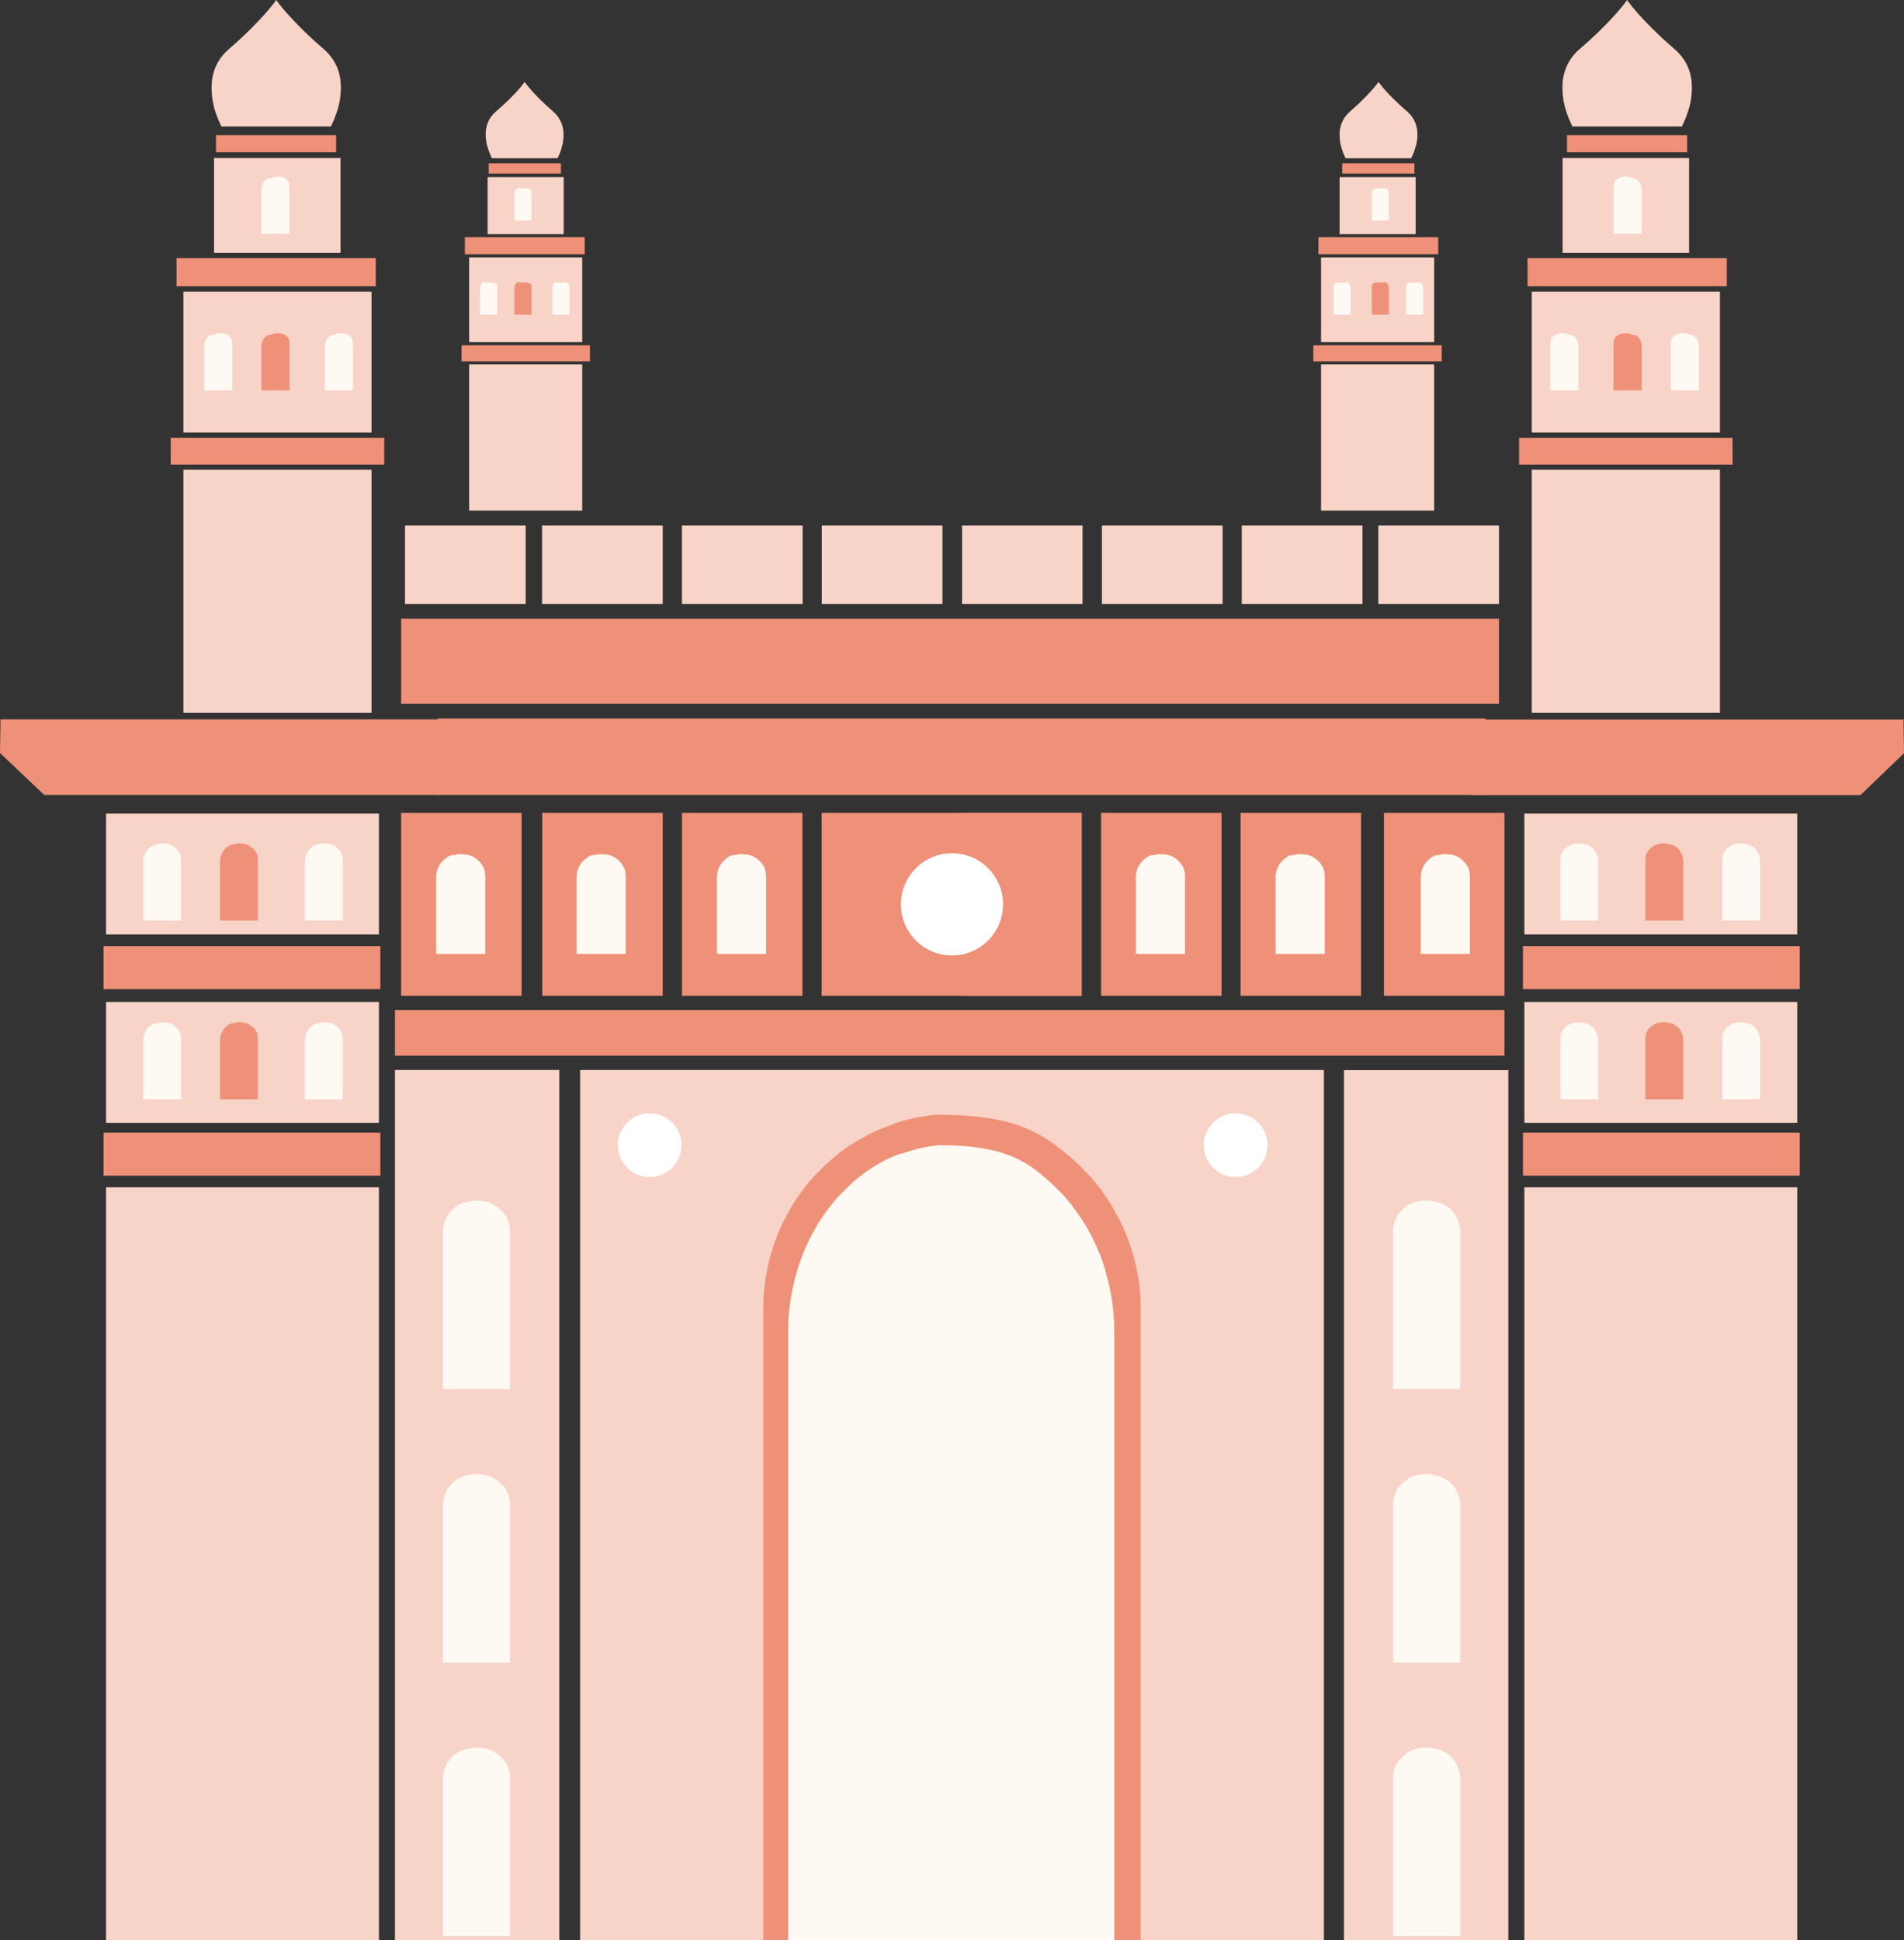 <?xml version="1.0" encoding="UTF-8"?>
<svg id="Layer_1" data-name="Layer 1" xmlns="http://www.w3.org/2000/svg" viewBox="0 0 108.08 110.13">
  <rect x="0" y="0" width="108.08" height="110.13" fill="#333333" stroke="none"/>
  <defs>
    <style>
      .cls-1 {
        fill: #fff9f3;
      }

      .cls-2 {
        fill: #fff;
      }

      .cls-3 {
        fill: #ee9178;
      }

      .cls-4 {
        fill: #f8d3c8;
      }
    </style>
  </defs>
  <polyline class="cls-3" points="79.62 39.94 84.73 39.94 84.73 39.94 85.09 39.94 85.09 35.12 22.77 35.12 22.77 39.94 23.13 39.94 23.13 39.94 28.24 39.94"/>
  <rect class="cls-3" x="9.69" y="24.85" width="12.12" height="1.52"/>
  <rect class="cls-3" x="10.02" y="14.65" width="11.31" height="1.6"/>
  <rect class="cls-3" x="12.26" y="7.67" width="6.82" height=".97"/>
  <rect class="cls-4" x="10.41" y="26.66" width="10.68" height="13.8"/>
  <rect class="cls-4" x="10.41" y="16.55" width="10.68" height="8"/>
  <rect class="cls-4" x="12.15" y="8.97" width="7.18" height="5.38"/>
  <rect class="cls-4" x="6.02" y="67.39" width="15.49" height="42.74"/>
  <rect class="cls-4" x="6.02" y="56.87" width="15.49" height="6.86"/>
  <rect class="cls-4" x="6.02" y="46.18" width="15.49" height="6.86"/>
  <rect class="cls-3" x="5.88" y="64.29" width="15.71" height="2.44"/>
  <rect class="cls-3" x="5.88" y="53.7" width="15.71" height="2.44"/>
  <path class="cls-4" d="M12.13,6.02c.14.55.35.98.44,1.16h6.21c.09-.18.3-.61.44-1.16.04-.17.08-.35.1-.54.02-.17.03-.35.03-.53,0-.74-.24-1.52-.97-2.16-1.96-1.69-2.7-2.79-2.7-2.79,0,0-.74,1.1-2.7,2.8-.73.63-.97,1.42-.97,2.16,0,.18.01.36.03.53.02.19.06.37.1.54h0Z"/>
  <rect class="cls-4" x="22.42" y="60.73" width="9.33" height="49.4"/>
  <g>
    <polyline class="cls-3" points="79.11 45.12 83.99 45.12 83.99 45.12 84.33 45.12 84.33 40.78 24.84 40.78 24.84 45.12 25.18 45.12 25.18 45.12 30.06 45.12"/>
    <path class="cls-3" d="M25,45.12H2.51c-.98-.93-1.53-1.45-2.51-2.38l.03-1.91h24.97"/>
    <path class="cls-3" d="M83.48,40.84h24.57s.03,1.91.03,1.91c-.96.93-1.51,1.45-2.47,2.38h-22.13"/>
  </g>
  <path class="cls-1" d="M15.5,10.06c.06-.02.12-.03.19-.04.34,0,.45.07.57.17.01,0,.02.02.03.02,0,0,0,0,.01.01,0,0,.01,0,.01.01,0,0,0,0,.01.01,0,0,0,0,.01.01,0,0,0,0,.01.01,0,0,0,0,.01.01,0,0,0,0,.01.01,0,0,0,0,.01.01,0,0,0,.01.01.01,0,0,0,.01.01.02,0,0,0,0,0,.01h0s0,.01,0,.02c0,0,0,.01.01.02,0,0,0,.01,0,.02,0,.01.01.02.02.03,0,0,0,.01,0,.02,0,0,0,.01,0,.02,0,0,0,.01,0,.02,0,.01,0,.02.01.04,0,0,0,.01,0,.02,0,0,0,0,0,0,0,0,0,.01,0,.02,0,0,0,.01,0,.02,0,0,0,.01,0,.02,0,.02.01.05.01.08,0,0,0,.01,0,.02,0,.02,0,.05,0,.07v2.5h-1.6v-2.5c0-.13.03-.25.09-.35,0,0,0-.01,0-.02,0,0,.01-.02.01-.02,0-.01.02-.03.03-.04,0,0,0,0,0,0,0,0,0-.01.01-.02,0-.01.01-.02.02-.03,0,0,0,0,.01-.01,0,0,0,0,0,0,0,0,0,0,.01-.01,0,0,.02-.02.03-.03.02-.02.03-.03.05-.04,0,0,0,0,0,0,.01,0,.02-.02.03-.02.01,0,.03-.02.04-.03,0,0,.02-.01.02-.01,0,0,.01,0,.02,0,0,0,.01,0,.02,0,0,0,.02,0,.03-.01s.02,0,.03-.01c0,0,0,0,.01,0,0,0,.01,0,.02,0,0,0,0,0,.01,0,0,0,.02,0,.03,0,0,0,0,0,.01,0,0,0,0,0,0,0h0Z"/>
  <path class="cls-3" d="M15.5,18.95c.06-.02.12-.03.19-.04.34,0,.45.07.57.17.01,0,.02.02.03.02,0,0,0,0,.01.01,0,0,.01,0,.01.01,0,0,0,0,.01.01,0,0,0,0,.01.01,0,0,0,0,.01.01,0,0,0,0,.01.01,0,0,0,0,.01.01,0,0,0,0,.01.01,0,0,0,.01.01.01,0,0,0,.01.01.02,0,0,0,0,0,.01h0s0,.01,0,.02c0,0,0,.01.01.02,0,0,0,.01,0,.02,0,.01.01.02.02.03,0,0,0,.01,0,.02,0,0,0,.01,0,.02,0,0,0,.01,0,.02,0,.01,0,.02.01.04,0,0,0,.01,0,.02,0,0,0,0,0,0,0,0,0,.01,0,.02,0,0,0,.01,0,.02,0,0,0,.01,0,.02,0,.02.01.05.01.08,0,0,0,.01,0,.02,0,.02,0,.05,0,.07v2.5h-1.6v-2.5c0-.13.03-.25.09-.35,0,0,0-.01,0-.02,0,0,.01-.02.01-.02,0-.01.02-.03.03-.04,0,0,0,0,0,0,0,0,0-.01.01-.02,0-.01.01-.02.02-.03,0,0,0,0,.01-.01,0,0,0,0,0,0,0,0,0,0,.01-.01,0,0,.02-.02.03-.03.02-.02.03-.03.05-.04,0,0,0,0,0,0,.01,0,.02-.02.03-.02.01,0,.03-.02.04-.03,0,0,.02-.01.02-.01,0,0,.01,0,.02,0,0,0,.01,0,.02,0,0,0,.02,0,.03-.01s.02,0,.03-.01c0,0,0,0,.01,0,0,0,.01,0,.02,0,0,0,0,0,.01,0,0,0,.02,0,.03,0,0,0,0,0,.01,0,0,0,0,0,0,0h0Z"/>
  <path class="cls-1" d="M12.25,18.95c.06-.02.12-.03.19-.04.34,0,.45.07.57.17.01,0,.02.02.03.02,0,0,0,0,.01.01,0,0,.01,0,.01.01,0,0,0,0,.01.01,0,0,0,0,.01.01,0,0,0,0,.01.01,0,0,0,0,.01.01,0,0,0,0,.01.01,0,0,0,0,.01.01,0,0,0,.01.01.01,0,0,0,.01.01.02,0,0,0,0,0,.01h0s0,.01,0,.02c0,0,0,.01.01.02,0,0,0,.01,0,.02,0,.01.01.02.02.03,0,0,0,.01,0,.02,0,0,0,.01,0,.02,0,0,0,.01,0,.02,0,.01,0,.02.01.04,0,0,0,.01,0,.02,0,0,0,0,0,0,0,0,0,.01,0,.02,0,0,0,.01,0,.02,0,0,0,.01,0,.02,0,.02.01.05.01.08,0,0,0,.01,0,.02,0,.02,0,.05,0,.07v2.5h-1.6v-2.5c0-.13.03-.25.09-.35,0,0,0-.01,0-.02,0,0,.01-.02.01-.02,0-.01.02-.03.03-.04,0,0,0,0,0,0,0,0,0-.01.01-.02,0-.01.01-.02.02-.03,0,0,0,0,.01-.01,0,0,0,0,0,0,0,0,0,0,.01-.01,0,0,.02-.02.03-.03.02-.02.03-.03.05-.04,0,0,0,0,0,0,.01,0,.02-.02.03-.02.01,0,.03-.02.04-.03,0,0,.02-.01.02-.01,0,0,.01,0,.02,0,0,0,.01,0,.02,0,0,0,.02,0,.03-.01s.02,0,.03-.01c0,0,0,0,.01,0,0,0,.01,0,.02,0,0,0,0,0,.01,0,0,0,.02,0,.03,0,0,0,0,0,.01,0,0,0,0,0,0,0h0Z"/>
  <path class="cls-1" d="M19.1,18.95c.06-.02.12-.03.19-.04.34,0,.45.07.57.17.01,0,.02.02.03.02,0,0,0,0,.01.01,0,0,.01,0,.01.01,0,0,0,0,.01.01,0,0,0,0,.01.01,0,0,0,0,.01.01,0,0,0,0,.01.01,0,0,0,0,.01.01,0,0,0,0,.01.01,0,0,0,.01.01.01,0,0,0,.01.01.02,0,0,0,0,0,.01h0s0,.01,0,.02c0,0,0,.01.01.02,0,0,0,.01,0,.02,0,.01.01.02.02.03,0,0,0,.01,0,.02,0,0,0,.01,0,.02,0,0,0,.01,0,.02,0,.01,0,.02.01.04,0,0,0,.01,0,.02,0,0,0,0,0,0,0,0,0,.01,0,.02,0,0,0,.01,0,.02,0,0,0,.01,0,.02,0,.02.01.05.01.08,0,0,0,.01,0,.02,0,.02,0,.05,0,.07v2.5h-1.6v-2.5c0-.13.03-.25.09-.35,0,0,0-.01,0-.02,0,0,.01-.02.01-.02,0-.01.02-.03.03-.04,0,0,0,0,0,0,0,0,0-.01.01-.02,0-.01.01-.02.02-.03,0,0,0,0,.01-.01,0,0,0,0,0,0,0,0,0,0,.01-.01,0,0,.02-.02.03-.03.02-.02.03-.03.05-.04,0,0,0,0,0,0,.01,0,.02-.02.03-.02.01,0,.03-.02.04-.03,0,0,.02-.01.02-.01,0,0,.01,0,.02,0,0,0,.01,0,.02,0,0,0,.02,0,.03-.01s.02,0,.03-.01c0,0,0,0,.01,0,0,0,.01,0,.02,0,0,0,0,0,.01,0,0,0,.02,0,.03,0,0,0,0,0,.01,0,0,0,0,0,0,0h0Z"/>
  <rect class="cls-3" x="26.2" y="19.6" width="7.29" height=".91"/>
  <rect class="cls-3" x="26.39" y="13.46" width="6.8" height=".97"/>
  <rect class="cls-3" x="27.74" y="9.27" width="4.1" height=".58"/>
  <rect class="cls-4" x="26.63" y="20.68" width="6.42" height="8.3"/>
  <rect class="cls-4" x="26.63" y="14.61" width="6.42" height="4.81"/>
  <rect class="cls-4" x="27.68" y="10.05" width="4.32" height="3.24"/>
  <path class="cls-4" d="M27.66,8.28c.08.33.21.59.26.7h3.73c.06-.11.18-.37.26-.7.03-.1.05-.21.06-.33.01-.1.02-.21.02-.32,0-.44-.15-.91-.59-1.3-1.18-1.02-1.62-1.68-1.62-1.68,0,0-.44.66-1.63,1.68-.44.38-.58.85-.58,1.3,0,.11,0,.22.02.32.01.11.04.22.06.33h0Z"/>
  <path class="cls-1" d="M29.69,10.71s.07-.02.11-.02c.2,0,.27.04.34.1,0,0,.01,0,.02.01,0,0,0,0,0,0,0,0,0,0,0,0,0,0,0,0,0,0,0,0,0,0,0,0,0,0,0,0,0,0,0,0,0,0,0,0,0,0,0,0,0,0,0,0,0,0,0,0,0,0,0,0,0,0,0,0,0,0,0,0,0,0,0,0,0,0h0s0,0,0,.01c0,0,0,0,0,0,0,0,0,0,0,0,0,0,0,.01.01.02,0,0,0,0,0,.01,0,0,0,0,0,.01,0,0,0,0,0,.01,0,0,0,.01,0,.02,0,0,0,0,0,.01,0,0,0,0,0,0,0,0,0,0,0,.01,0,0,0,0,0,.01,0,0,0,0,0,.01,0,.02,0,.03,0,.05,0,0,0,0,0,.01,0,.01,0,.03,0,.04v1.5h-.97v-1.5c0-.08.02-.15.05-.21,0,0,0,0,0,0,0,0,0-.01,0-.01,0,0,.01-.02.02-.02,0,0,0,0,0,0,0,0,0,0,0,0,0,0,0-.01.01-.02,0,0,0,0,0,0,0,0,0,0,0,0,0,0,0,0,0,0,0,0,.01-.01.02-.02.01,0,.02-.02.03-.03,0,0,0,0,0,0,0,0,.01,0,.02-.01,0,0,.02-.01.02-.02,0,0,.01,0,.01,0,0,0,0,0,.01,0,0,0,0,0,.01,0,0,0,.01,0,.02,0s.01,0,.02,0c0,0,0,0,0,0,0,0,0,0,.01,0,0,0,0,0,0,0,0,0,.01,0,.02,0,0,0,0,0,0,0,0,0,0,0,0,0h0Z"/>
  <path class="cls-3" d="M29.69,16.05s.07-.02.11-.02c.2,0,.27.04.34.1,0,0,.01,0,.02.01,0,0,0,0,0,0,0,0,0,0,0,0,0,0,0,0,0,0,0,0,0,0,0,0,0,0,0,0,0,0,0,0,0,0,0,0,0,0,0,0,0,0,0,0,0,0,0,0,0,0,0,0,0,0,0,0,0,0,0,0,0,0,0,0,0,0h0s0,0,0,.01c0,0,0,0,0,0,0,0,0,0,0,0,0,0,0,.01.01.02,0,0,0,0,0,.01,0,0,0,0,0,.01,0,0,0,0,0,.01,0,0,0,.01,0,.02,0,0,0,0,0,.01,0,0,0,0,0,0,0,0,0,0,0,.01,0,0,0,0,0,.01,0,0,0,0,0,.01,0,.02,0,.03,0,.05,0,0,0,0,0,.01,0,.01,0,.03,0,.04v1.5h-.97v-1.5c0-.08.02-.15.05-.21,0,0,0,0,0,0,0,0,0-.01,0-.01,0,0,.01-.02.02-.02,0,0,0,0,0,0,0,0,0,0,0,0,0,0,0-.01.01-.02,0,0,0,0,0,0,0,0,0,0,0,0,0,0,0,0,0,0,0,0,.01-.01.02-.02.01,0,.02-.02.03-.03,0,0,0,0,0,0,0,0,.01,0,.02-.01,0,0,.02-.01.02-.02,0,0,.01,0,.01,0,0,0,0,0,.01,0,0,0,0,0,.01,0,0,0,.01,0,.02,0s.01,0,.02,0c0,0,0,0,0,0,0,0,0,0,.01,0,0,0,0,0,0,0,0,0,.01,0,.02,0,0,0,0,0,0,0,0,0,0,0,0,0h0Z"/>
  <path class="cls-1" d="M27.74,16.05s.07-.02.11-.02c.2,0,.27.04.34.1,0,0,.01,0,.02.01,0,0,0,0,0,0,0,0,0,0,0,0,0,0,0,0,0,0,0,0,0,0,0,0,0,0,0,0,0,0,0,0,0,0,0,0,0,0,0,0,0,0,0,0,0,0,0,0,0,0,0,0,0,0,0,0,0,0,0,0,0,0,0,0,0,0h0s0,0,0,.01c0,0,0,0,0,0,0,0,0,0,0,0,0,0,0,.01.01.02,0,0,0,0,0,.01,0,0,0,0,0,.01,0,0,0,0,0,.01,0,0,0,.01,0,.02,0,0,0,0,0,.01,0,0,0,0,0,0,0,0,0,0,0,.01,0,0,0,0,0,.01,0,0,0,0,0,.01,0,.02,0,.03,0,.05,0,0,0,0,0,.01,0,.01,0,.03,0,.04v1.5h-.97v-1.5c0-.08.02-.15.05-.21,0,0,0,0,0,0,0,0,0-.01,0-.01,0,0,.01-.02.02-.02,0,0,0,0,0,0,0,0,0,0,0,0,0,0,0-.01.01-.02,0,0,0,0,0,0,0,0,0,0,0,0,0,0,0,0,0,0,0,0,.01-.01.02-.02.01,0,.02-.02.03-.03,0,0,0,0,0,0,0,0,.01,0,.02-.01,0,0,.02-.01.02-.02,0,0,.01,0,.01,0,0,0,0,0,.01,0,0,0,0,0,.01,0,0,0,.01,0,.02,0s.01,0,.02,0c0,0,0,0,0,0,0,0,0,0,.01,0,0,0,0,0,0,0,0,0,.01,0,.02,0,0,0,0,0,0,0,0,0,0,0,0,0h0Z"/>
  <path class="cls-1" d="M31.85,16.05s.07-.02.11-.02c.2,0,.27.04.34.1,0,0,.01,0,.02.01,0,0,0,0,0,0,0,0,0,0,0,0,0,0,0,0,0,0,0,0,0,0,0,0,0,0,0,0,0,0,0,0,0,0,0,0,0,0,0,0,0,0,0,0,0,0,0,0,0,0,0,0,0,0,0,0,0,0,0,0,0,0,0,0,0,0h0s0,0,0,.01c0,0,0,0,0,0,0,0,0,0,0,0,0,0,0,.01.01.02,0,0,0,0,0,.01,0,0,0,0,0,.01,0,0,0,0,0,.01,0,0,0,.01,0,.02,0,0,0,0,0,.01,0,0,0,0,0,0,0,0,0,0,0,.01,0,0,0,0,0,.01,0,0,0,0,0,.01,0,.02,0,.03,0,.05,0,0,0,0,0,.01,0,.01,0,.03,0,.04v1.5h-.97v-1.5c0-.08.02-.15.05-.21,0,0,0,0,0,0,0,0,0-.01,0-.01,0,0,.01-.02.02-.02,0,0,0,0,0,0,0,0,0,0,0,0,0,0,0-.01.01-.02,0,0,0,0,0,0,0,0,0,0,0,0,0,0,0,0,0,0,0,0,.01-.01.02-.02.01,0,.02-.02.03-.03,0,0,0,0,0,0,0,0,.01,0,.02-.01,0,0,.02-.01.02-.02,0,0,.01,0,.01,0,0,0,0,0,.01,0,0,0,0,0,.01,0,0,0,.01,0,.02,0s.01,0,.02,0c0,0,0,0,0,0,0,0,0,0,.01,0,0,0,0,0,0,0,0,0,.01,0,.02,0,0,0,0,0,0,0,0,0,0,0,0,0h0Z"/>
  <path class="cls-3" d="M13.27,47.92c.08-.02.16-.04.25-.05.45,0,.6.1.77.23.01.01.03.02.04.03,0,0,.01.01.02.02,0,0,.01.01.02.02,0,0,.01.01.02.02,0,0,.01.01.02.02,0,0,.01.01.02.02,0,0,.01.01.02.02,0,0,.01.01.02.02,0,0,0,.01.01.02,0,0,.01.01.02.02,0,0,0,.01.01.02,0,0,0,.01.01.02h0s0,.02.01.02c0,0,0,.01.01.02,0,0,0,.01.01.02,0,.01.02.03.03.04,0,0,0,.02.01.02,0,0,0,.02,0,.02,0,0,0,.02.01.02,0,.02.01.03.02.05,0,0,0,.02,0,.02,0,0,0,0,0,.01,0,0,0,.02,0,.02,0,0,0,.02,0,.03,0,0,0,.02,0,.03,0,.03.01.07.02.1,0,0,0,.02,0,.03,0,.03,0,.06,0,.09v3.36h-2.15v-3.36c0-.17.04-.33.12-.47,0,0,0-.01.01-.02,0-.01.01-.02.02-.03.01-.02.02-.04.03-.05,0,0,0,0,0-.01,0,0,0-.01.01-.02.01-.01.02-.03.03-.04,0,0,.01-.01.02-.02,0,0,0,0,0,0,0,0,.01-.01.02-.02.01-.01.02-.02.03-.04.02-.02.05-.04.07-.06,0,0,0,0,0,0,.01-.01.03-.02.04-.03.02-.01.03-.02.05-.04.01,0,.02-.01.03-.02,0,0,.01,0,.02-.01,0,0,.01,0,.02-.01.01,0,.02-.01.03-.02s.02-.01.03-.02c0,0,0,0,.01,0,0,0,.02,0,.02-.01,0,0,0,0,.01,0,.01,0,.02,0,.03-.01,0,0,0,0,.01,0,0,0,0,0,.01,0h0Z"/>
  <path class="cls-1" d="M8.91,47.92c.08-.02.16-.04.25-.05.45,0,.6.1.77.23.01.01.03.02.04.03,0,0,.01.01.02.02,0,0,.01.01.02.02,0,0,.01.01.02.02,0,0,.01.01.02.02,0,0,.01.01.02.02,0,0,.01.01.02.02,0,0,.01.01.02.02,0,0,0,.01.01.02,0,0,.01.01.02.02,0,0,0,.01.01.02,0,0,0,.01.01.02h0s0,.02.01.02c0,0,0,.01.01.02,0,0,0,.01.01.02,0,.01.02.03.03.04,0,0,0,.02.01.02,0,0,0,.02,0,.02,0,0,0,.02.01.02,0,.02.01.03.02.05,0,0,0,.02,0,.02,0,0,0,0,0,.01,0,0,0,.02,0,.02,0,0,0,.02,0,.03,0,0,0,.02,0,.03,0,.03.01.07.02.1,0,0,0,.02,0,.03,0,.03,0,.06,0,.09v3.36h-2.15v-3.36c0-.17.04-.33.12-.47,0,0,0-.01.01-.02,0-.01.01-.02.02-.03.01-.02.02-.04.03-.05,0,0,0,0,0-.01,0,0,0-.01.01-.02.01-.01.02-.03.03-.04,0,0,.01-.01.02-.02,0,0,0,0,0,0,0,0,.01-.01.02-.02.01-.01.02-.02.03-.04.02-.02.05-.04.07-.06,0,0,0,0,0,0,.01-.01.03-.02.04-.03.02-.01.03-.02.05-.04.01,0,.02-.01.03-.02,0,0,.01,0,.02-.01,0,0,.01,0,.02-.01.01,0,.02-.01.03-.02s.02-.01.03-.02c0,0,0,0,.01,0,0,0,.02,0,.02-.01,0,0,0,0,.01,0,.01,0,.02,0,.03-.01,0,0,0,0,.01,0,0,0,0,0,.01,0h0Z"/>
  <path class="cls-1" d="M18.09,47.92c.08-.02.16-.04.25-.05.45,0,.6.1.77.23.01.01.03.02.04.03,0,0,.01.01.02.02,0,0,.01.01.02.02,0,0,.01.01.02.02,0,0,.01.01.02.02,0,0,.01.01.02.02,0,0,.01.01.02.02,0,0,.01.01.02.02,0,0,0,.01.01.02,0,0,.01.01.02.02,0,0,0,.01.01.02,0,0,0,.01.01.02h0s0,.02.01.02c0,0,0,.01.01.02,0,0,0,.01.01.02,0,.01.02.03.03.04,0,0,0,.02.01.02,0,0,0,.02,0,.02,0,0,0,.02.01.02,0,.02.01.03.02.05,0,0,0,.02,0,.02,0,0,0,0,0,.01,0,0,0,.02,0,.02,0,0,0,.02,0,.03,0,0,0,.02,0,.03,0,.03.01.07.02.1,0,0,0,.02,0,.03,0,.03,0,.06,0,.09v3.36h-2.15v-3.36c0-.17.04-.33.12-.47,0,0,0-.01.01-.02,0-.01.01-.02.02-.03.01-.02.02-.04.03-.05,0,0,0,0,0-.01,0,0,0-.01.01-.02.01-.01.02-.03.03-.04,0,0,.01-.01.02-.02,0,0,0,0,0,0,0,0,.01-.01.02-.02.01-.01.02-.02.03-.04.02-.02.05-.04.07-.06,0,0,0,0,0,0,.01-.01.03-.02.04-.03.02-.01.03-.02.05-.04.01,0,.02-.01.03-.02,0,0,.01,0,.02-.01,0,0,.01,0,.02-.01.01,0,.02-.01.03-.02s.02-.01.03-.02c0,0,0,0,.01,0,0,0,.02,0,.02-.01,0,0,0,0,.01,0,.01,0,.02,0,.03-.01,0,0,0,0,.01,0,0,0,0,0,.01,0h0Z"/>
  <path class="cls-3" d="M13.27,58.07c.08-.02.16-.04.25-.05.45,0,.6.1.77.23.01.01.03.02.04.03,0,0,.01.01.02.02,0,0,.01.01.02.02,0,0,.01.01.02.02,0,0,.01.01.02.02,0,0,.01.01.02.02,0,0,.01.01.02.02,0,0,.01.01.02.02,0,0,0,.01.01.02,0,0,.01.01.02.02,0,0,0,.01.01.02,0,0,0,.01.01.02h0s0,.02.01.02c0,0,0,.01.01.02,0,0,0,.01.01.02,0,.01.02.03.03.04,0,0,0,.02.01.02,0,0,0,.02,0,.02,0,0,0,.02.01.02,0,.02.01.03.02.05,0,0,0,.02,0,.02,0,0,0,0,0,.01,0,0,0,.02,0,.02,0,0,0,.02,0,.03,0,0,0,.02,0,.03,0,.03.01.07.02.1,0,0,0,.02,0,.03,0,.03,0,.06,0,.09v3.36h-2.15v-3.36c0-.17.04-.33.12-.47,0,0,0-.01.01-.02,0-.01.01-.02.02-.03.01-.02.02-.04.03-.05,0,0,0,0,0-.01,0,0,0-.01.01-.02.01-.01.02-.03.03-.04,0,0,.01-.01.02-.02,0,0,0,0,0,0,0,0,.01-.01.02-.02.01-.01.02-.02.03-.04.02-.02.05-.04.07-.06,0,0,0,0,0,0,.01-.01.03-.02.04-.03.02-.01.03-.02.05-.04.01,0,.02-.01.03-.02,0,0,.01,0,.02-.01,0,0,.01,0,.02-.01.01,0,.02-.01.03-.02s.02-.01.03-.02c0,0,0,0,.01,0,0,0,.02,0,.02-.01,0,0,0,0,.01,0,.01,0,.02,0,.03-.01,0,0,0,0,.01,0,0,0,0,0,.01,0h0Z"/>
  <path class="cls-1" d="M8.91,58.07c.08-.02.16-.04.25-.05.45,0,.6.1.77.23.01.01.03.02.04.03,0,0,.01.01.02.02,0,0,.01.01.02.02,0,0,.01.01.02.02,0,0,.01.01.02.02,0,0,.01.01.02.02,0,0,.01.01.02.02,0,0,.01.01.02.02,0,0,0,.01.01.02,0,0,.01.01.02.02,0,0,0,.01.01.02,0,0,0,.01.01.02h0s0,.02.01.02c0,0,0,.01.01.02,0,0,0,.01.01.02,0,.01.02.03.03.04,0,0,0,.02.01.02,0,0,0,.02,0,.02,0,0,0,.02.01.02,0,.02.01.03.02.05,0,0,0,.02,0,.02,0,0,0,0,0,.01,0,0,0,.02,0,.02,0,0,0,.02,0,.03,0,0,0,.02,0,.03,0,.03.01.07.02.1,0,0,0,.02,0,.03,0,.03,0,.06,0,.09v3.36h-2.15v-3.36c0-.17.04-.33.12-.47,0,0,0-.01.01-.02,0-.01.01-.02.02-.03.01-.02.02-.04.03-.05,0,0,0,0,0-.01,0,0,0-.01.01-.02.01-.01.02-.03.03-.04,0,0,.01-.01.02-.02,0,0,0,0,0,0,0,0,.01-.01.02-.02.01-.01.02-.02.03-.04.02-.02.05-.04.07-.06,0,0,0,0,0,0,.01-.01.03-.02.04-.03.02-.01.03-.02.05-.04.01,0,.02-.01.03-.02,0,0,.01,0,.02-.01,0,0,.01,0,.02-.01.01,0,.02-.01.03-.02s.02-.01.03-.02c0,0,0,0,.01,0,0,0,.02,0,.02-.01,0,0,0,0,.01,0,.01,0,.02,0,.03-.01,0,0,0,0,.01,0,0,0,0,0,.01,0h0Z"/>
  <path class="cls-1" d="M18.09,58.07c.08-.02.16-.04.25-.05.45,0,.6.1.77.23.01.01.03.02.04.03,0,0,.01.01.02.02,0,0,.01.01.02.02,0,0,.01.01.02.02,0,0,.01.01.02.02,0,0,.01.01.02.02,0,0,.01.01.02.02,0,0,.01.01.02.02,0,0,0,.01.01.02,0,0,.01.01.02.02,0,0,0,.01.01.02,0,0,0,.01.01.02h0s0,.02.01.02c0,0,0,.01.01.02,0,0,0,.01.01.02,0,.01.02.03.03.04,0,0,0,.02.01.02,0,0,0,.02,0,.02,0,0,0,.02.01.02,0,.02.01.03.02.05,0,0,0,.02,0,.02,0,0,0,0,0,.01,0,0,0,.02,0,.02,0,0,0,.02,0,.03,0,0,0,.02,0,.03,0,.03.01.07.02.1,0,0,0,.02,0,.03,0,.03,0,.06,0,.09v3.36h-2.15v-3.36c0-.17.04-.33.12-.47,0,0,0-.01.01-.02,0-.01.01-.02.02-.03.01-.02.02-.04.03-.05,0,0,0,0,0-.01,0,0,0-.01.01-.02.01-.01.02-.03.03-.04,0,0,.01-.01.02-.02,0,0,0,0,0,0,0,0,.01-.01.02-.02.01-.01.02-.02.03-.04.02-.02.05-.04.07-.06,0,0,0,0,0,0,.01-.01.03-.02.04-.03.02-.01.03-.02.05-.04.01,0,.02-.01.03-.02,0,0,.01,0,.02-.01,0,0,.01,0,.02-.01.01,0,.02-.01.03-.02s.02-.01.03-.02c0,0,0,0,.01,0,0,0,.02,0,.02-.01,0,0,0,0,.01,0,.01,0,.02,0,.03-.01,0,0,0,0,.01,0,0,0,0,0,.01,0h0Z"/>
  <path class="cls-1" d="M26.5,68.22c.14-.04.29-.07.44-.08.81,0,1.06.18,1.36.41.02.02.05.04.07.06.01,0,.02.02.03.03.01.01.02.02.03.03s.02.02.03.03c.01.01.02.02.03.03,0,.01.02.02.03.03,0,.01.02.02.03.03,0,.01.02.02.03.03,0,.01.02.02.03.03,0,.01.02.02.03.04,0,.01.02.02.03.04,0,.01.01.02.02.03h0s.02.03.02.04c0,.01.02.03.02.04,0,.01.02.03.02.04.01.03.03.05.04.08,0,.01.01.03.02.04,0,.01.01.03.02.04,0,.01.01.03.02.04.01.03.02.06.03.08,0,.01,0,.03.01.04,0,0,0,.01,0,.02,0,.01,0,.03.01.04,0,.01,0,.03.01.04s0,.03.01.04c.01.06.02.12.03.18,0,.01,0,.03,0,.05,0,.05,0,.11,0,.16v8.91h-3.81v-8.91c0-.3.07-.58.21-.84,0-.01.01-.03.02-.04.01-.02.02-.04.03-.06.02-.03.04-.06.06-.09,0,0,0-.01.01-.02,0-.01.02-.02.03-.04.02-.02.04-.05.06-.07,0-.01.02-.02.03-.03,0,0,0-.01.01-.02,0-.01.02-.02.03-.03.02-.02.04-.04.06-.06.04-.04.08-.07.12-.1,0,0,.01,0,.02-.01.02-.02.05-.04.07-.05.03-.02.06-.04.09-.06.02-.01.04-.02.06-.03.01,0,.03-.01.04-.02.01,0,.03-.01.04-.02.02-.01.04-.02.06-.03.02,0,.04-.02.06-.03,0,0,.01,0,.02,0,.01,0,.03-.01.04-.02,0,0,.01,0,.02,0,.02,0,.04-.02.06-.02,0,0,.01,0,.02,0,0,0,.01,0,.02,0h0Z"/>
  <path class="cls-1" d="M26.5,83.75c.14-.04.29-.07.44-.08.81,0,1.06.18,1.36.41.02.02.05.04.07.06.01,0,.02.02.03.03.01.01.02.02.03.03s.02.02.03.03c.01.01.02.02.03.03,0,.01.02.02.03.03,0,.01.02.02.03.03,0,.01.02.02.03.03,0,.01.02.02.03.03,0,.01.02.02.03.04,0,.01.02.02.03.04,0,.01.01.02.02.03h0s.02.03.02.04c0,.01.02.03.02.04,0,.01.02.03.02.04.01.03.03.05.04.08,0,.01.01.03.02.04,0,.01.01.03.02.04,0,.01.01.03.02.04.01.03.02.06.03.08,0,.01,0,.03.01.04,0,0,0,.01,0,.02,0,.01,0,.03.01.04,0,.01,0,.03.01.04s0,.03.01.04c.01.06.02.12.03.18,0,.01,0,.03,0,.05,0,.05,0,.11,0,.16v8.91h-3.81v-8.91c0-.3.07-.58.21-.84,0-.01.01-.03.02-.04.01-.02.02-.04.03-.06.02-.03.04-.06.06-.09,0,0,0-.01.01-.02,0-.01.02-.02.03-.04.02-.02.04-.05.06-.07,0-.01.02-.02.03-.03,0,0,0-.01.01-.02,0-.01.02-.02.03-.03.02-.02.04-.04.06-.06.04-.04.08-.07.12-.1,0,0,.01,0,.02-.01.02-.02.05-.04.07-.05.03-.02.06-.04.09-.06.02-.01.04-.02.06-.03.01,0,.03-.01.04-.02.01,0,.03-.01.04-.02.02-.01.04-.02.06-.03.02,0,.04-.02.06-.03,0,0,.01,0,.02,0,.01,0,.03-.01.04-.02,0,0,.01,0,.02,0,.02,0,.04-.02.06-.02,0,0,.01,0,.02,0,0,0,.01,0,.02,0h0Z"/>
  <path class="cls-1" d="M26.5,99.27c.14-.04.29-.07.44-.08.81,0,1.06.18,1.36.41.02.02.05.04.07.06.01,0,.02.02.03.03.01.01.02.02.03.03s.02.02.03.03c.01.01.02.02.03.03,0,.01.02.02.03.03,0,.01.02.02.03.03,0,.01.02.02.03.03,0,.01.02.02.03.03,0,.01.02.02.03.04,0,.01.02.02.03.04,0,.01.01.02.02.03h0s.02.03.02.04c0,.01.02.03.02.04,0,.01.02.03.02.04.01.03.03.05.04.08,0,.01.01.03.02.04,0,.01.01.03.02.04,0,.01.01.03.02.04.01.03.02.06.03.08,0,.01,0,.03.01.04,0,0,0,.01,0,.02,0,.01,0,.03.01.04,0,.01,0,.03.01.04s0,.03.01.04c.01.06.02.12.03.18,0,.01,0,.03,0,.05,0,.05,0,.11,0,.16v8.91h-3.81v-8.91c0-.3.07-.58.21-.84,0-.01.01-.03.02-.04.01-.02.02-.04.03-.06.02-.03.04-.06.06-.09,0,0,0-.01.01-.02,0-.01.02-.02.03-.04.02-.02.04-.05.06-.07,0-.01.02-.02.03-.03,0,0,0-.01.01-.02,0-.01.02-.02.03-.03.02-.02.04-.04.06-.06.04-.04.08-.07.12-.1,0,0,.01,0,.02-.01.02-.02.05-.04.07-.05.03-.02.06-.04.09-.06.02-.01.04-.02.06-.03.01,0,.03-.01.04-.02.01,0,.03-.01.04-.02.02-.01.04-.02.06-.03.02,0,.04-.02.06-.03,0,0,.01,0,.02,0,.01,0,.03-.01.04-.02,0,0,.01,0,.02,0,.02,0,.04-.02.06-.02,0,0,.01,0,.02,0,0,0,.01,0,.02,0h0Z"/>
  <rect class="cls-3" x="86.23" y="24.85" width="12.12" height="1.52"/>
  <rect class="cls-3" x="86.71" y="14.65" width="11.31" height="1.6"/>
  <rect class="cls-3" x="88.95" y="7.67" width="6.82" height=".97"/>
  <rect class="cls-4" x="86.95" y="26.66" width="10.68" height="13.8"/>
  <rect class="cls-4" x="86.95" y="16.55" width="10.68" height="8"/>
  <rect class="cls-4" x="88.7" y="8.97" width="7.18" height="5.38"/>
  <rect class="cls-4" x="86.53" y="67.39" width="15.49" height="42.74"/>
  <rect class="cls-4" x="86.53" y="56.87" width="15.49" height="6.86"/>
  <rect class="cls-4" x="86.53" y="46.18" width="15.49" height="6.86"/>
  <rect class="cls-3" x="86.45" y="64.29" width="15.71" height="2.44"/>
  <rect class="cls-3" x="86.45" y="53.7" width="15.71" height="2.44"/>
  <path class="cls-4" d="M95.91,6.02c-.14.55-.35.98-.44,1.16h-6.21c-.09-.18-.3-.61-.44-1.16-.04-.17-.08-.35-.1-.54-.02-.17-.03-.35-.03-.53,0-.74.24-1.52.97-2.16C91.63,1.1,92.36,0,92.36,0,92.36,0,93.1,1.1,95.07,2.8c.73.63.97,1.42.97,2.16,0,.18-.01.36-.03.53-.02.19-.06.37-.1.54h0Z"/>
  <rect class="cls-4" x="76.28" y="60.73" width="9.33" height="49.4" transform="translate(161.9 170.87) rotate(-180)"/>
  <path class="cls-1" d="M92.53,10.06c-.06-.02-.12-.03-.19-.04-.34,0-.45.07-.57.17-.01,0-.02.02-.03.02,0,0,0,0-.01.01,0,0-.01,0-.01.01,0,0,0,0-.01.01,0,0,0,0-.01.01,0,0,0,0-.01.01,0,0,0,0-.01.01,0,0,0,0-.01.01,0,0,0,0-.01.01,0,0,0,.01-.01.01,0,0,0,.01-.01.02,0,0,0,0,0,.01h0s0,.01,0,.02c0,0,0,.01-.01.02,0,0,0,.01,0,.02,0,.01-.01.02-.02.03,0,0,0,.01,0,.02,0,0,0,.01,0,.02,0,0,0,.01,0,.02,0,.01,0,.02-.01.04,0,0,0,.01,0,.02,0,0,0,0,0,0,0,0,0,.01,0,.02,0,0,0,.01,0,.02,0,0,0,.01,0,.02,0,.02-.01.05-.01.08,0,0,0,.01,0,.02,0,.02,0,.05,0,.07v2.5s1.6,0,1.6,0v-2.5c0-.13-.03-.25-.09-.35,0,0,0-.01,0-.02,0,0-.01-.02-.01-.02,0-.01-.02-.03-.03-.04,0,0,0,0,0,0,0,0,0-.01-.01-.02,0-.01-.01-.02-.02-.03,0,0,0,0-.01-.01,0,0,0,0,0,0,0,0,0,0-.01-.01,0,0-.02-.02-.03-.03-.02-.02-.03-.03-.05-.04,0,0,0,0,0,0-.01,0-.02-.02-.03-.02-.01,0-.03-.02-.04-.03,0,0-.02-.01-.02-.01,0,0-.01,0-.02,0,0,0-.01,0-.02,0,0,0-.02,0-.03-.01s-.02,0-.03-.01c0,0,0,0-.01,0,0,0-.01,0-.02,0,0,0,0,0-.01,0,0,0-.02,0-.03,0,0,0,0,0-.01,0,0,0,0,0,0,0h0Z"/>
  <path class="cls-3" d="M92.53,18.95c-.06-.02-.12-.03-.19-.04-.34,0-.45.07-.57.17-.01,0-.02.02-.03.02,0,0,0,0-.01.01,0,0-.01,0-.01.01,0,0,0,0-.01.01,0,0,0,0-.01.01,0,0,0,0-.01.01,0,0,0,0-.01.01,0,0,0,0-.01.01,0,0,0,0-.01.01,0,0,0,.01-.01.01,0,0,0,.01-.01.02,0,0,0,0,0,.01h0s0,.01,0,.02c0,0,0,.01-.01.02,0,0,0,.01,0,.02,0,.01-.01.02-.02.03,0,0,0,.01,0,.02,0,0,0,.01,0,.02,0,0,0,.01,0,.02,0,.01,0,.02-.01.04,0,0,0,.01,0,.02,0,0,0,0,0,0,0,0,0,.01,0,.02,0,0,0,.01,0,.02,0,0,0,.01,0,.02,0,.02-.01.05-.01.08,0,0,0,.01,0,.02,0,.02,0,.05,0,.07v2.5s1.6,0,1.6,0v-2.5c0-.13-.03-.25-.09-.35,0,0,0-.01,0-.02,0,0-.01-.02-.01-.02,0-.01-.02-.03-.03-.04,0,0,0,0,0,0,0,0,0-.01-.01-.02,0-.01-.01-.02-.02-.03,0,0,0,0-.01-.01,0,0,0,0,0,0,0,0,0,0-.01-.01,0,0-.02-.02-.03-.03-.02-.02-.03-.03-.05-.04,0,0,0,0,0,0-.01,0-.02-.02-.03-.02-.01,0-.03-.02-.04-.03,0,0-.02-.01-.02-.01,0,0-.01,0-.02,0,0,0-.01,0-.02,0,0,0-.02,0-.03-.01s-.02,0-.03-.01c0,0,0,0-.01,0,0,0-.01,0-.02,0,0,0,0,0-.01,0,0,0-.02,0-.03,0,0,0,0,0-.01,0,0,0,0,0,0,0h0Z"/>
  <path class="cls-1" d="M95.78,18.95c-.06-.02-.12-.03-.19-.04-.34,0-.45.07-.57.17-.01,0-.02.02-.03.02,0,0,0,0-.01.01,0,0-.01,0-.01.01,0,0,0,0-.01.01,0,0,0,0-.01.01,0,0,0,0-.01.01,0,0,0,0-.01.01,0,0,0,0-.01.01,0,0,0,0-.01.01,0,0,0,.01-.01.01,0,0,0,.01-.01.02,0,0,0,0,0,.01h0s0,.01,0,.02c0,0,0,.01-.01.02,0,0,0,.01,0,.02,0,.01-.01.02-.02.03,0,0,0,.01,0,.02,0,0,0,.01,0,.02,0,0,0,.01,0,.02,0,.01,0,.02-.01.04,0,0,0,.01,0,.02,0,0,0,0,0,0,0,0,0,.01,0,.02,0,0,0,.01,0,.02,0,0,0,.01,0,.02,0,.02-.01.05-.01.08,0,0,0,.01,0,.02,0,.02,0,.05,0,.07v2.5s1.6,0,1.6,0v-2.5c0-.13-.03-.25-.09-.35,0,0,0-.01,0-.02,0,0-.01-.02-.01-.02,0-.01-.02-.03-.03-.04,0,0,0,0,0,0,0,0,0-.01-.01-.02,0-.01-.01-.02-.02-.03,0,0,0,0-.01-.01,0,0,0,0,0,0,0,0,0,0-.01-.01,0,0-.02-.02-.03-.03-.02-.02-.03-.03-.05-.04,0,0,0,0,0,0-.01,0-.02-.02-.03-.02-.01,0-.03-.02-.04-.03,0,0-.02-.01-.02-.01,0,0-.01,0-.02,0,0,0-.01,0-.02,0,0,0-.02,0-.03-.01s-.02,0-.03-.01c0,0,0,0-.01,0,0,0-.01,0-.02,0,0,0,0,0-.01,0,0,0-.02,0-.03,0,0,0,0,0-.01,0,0,0,0,0,0,0h0Z"/>
  <path class="cls-1" d="M88.94,18.95c-.06-.02-.12-.03-.19-.04-.34,0-.45.07-.57.17-.01,0-.02.02-.03.02,0,0,0,0-.01.01,0,0-.01,0-.01.01,0,0,0,0-.01.01,0,0,0,0-.01.01,0,0,0,0-.01.01,0,0,0,0-.01.01,0,0,0,0-.01.01,0,0,0,0-.01.01,0,0,0,.01-.01.01,0,0,0,.01-.01.02,0,0,0,0,0,.01h0s0,.01,0,.02c0,0,0,.01-.01.02,0,0,0,.01,0,.02,0,.01-.01.02-.02.03,0,0,0,.01,0,.02,0,0,0,.01,0,.02,0,0,0,.01,0,.02,0,.01,0,.02-.01.04,0,0,0,.01,0,.02,0,0,0,0,0,0,0,0,0,.01,0,.02,0,0,0,.01,0,.02,0,0,0,.01,0,.02,0,.02-.01.05-.01.08,0,0,0,.01,0,.02,0,.02,0,.05,0,.07v2.5s1.6,0,1.6,0v-2.5c0-.13-.03-.25-.09-.35,0,0,0-.01,0-.02,0,0-.01-.02-.01-.02,0-.01-.02-.03-.03-.04,0,0,0,0,0,0,0,0,0-.01-.01-.02,0-.01-.01-.02-.02-.03,0,0,0,0-.01-.01,0,0,0,0,0,0,0,0,0,0-.01-.01,0,0-.02-.02-.03-.03-.02-.02-.03-.03-.05-.04,0,0,0,0,0,0-.01,0-.02-.02-.03-.02-.01,0-.03-.02-.04-.03,0,0-.02-.01-.02-.01,0,0-.01,0-.02,0,0,0-.01,0-.02,0,0,0-.02,0-.03-.01s-.02,0-.03-.01c0,0,0,0-.01,0,0,0-.01,0-.02,0,0,0,0,0-.01,0,0,0-.02,0-.03,0,0,0,0,0-.01,0,0,0,0,0,0,0h0Z"/>
  <rect class="cls-3" x="74.55" y="19.6" width="7.29" height=".91"/>
  <rect class="cls-3" x="74.84" y="13.46" width="6.8" height=".97"/>
  <rect class="cls-3" x="76.19" y="9.27" width="4.1" height=".58"/>
  <rect class="cls-4" x="74.99" y="20.68" width="6.42" height="8.3"/>
  <rect class="cls-4" x="74.99" y="14.61" width="6.42" height="4.81"/>
  <rect class="cls-4" x="76.04" y="10.05" width="4.32" height="3.24"/>
  <path class="cls-4" d="M80.37,8.28c-.08.33-.21.59-.26.7h-3.73c-.06-.11-.18-.37-.26-.7-.03-.1-.05-.21-.06-.33-.01-.1-.02-.21-.02-.32,0-.44.15-.91.59-1.3,1.18-1.02,1.62-1.68,1.62-1.68,0,0,.44.66,1.63,1.68.44.38.58.85.58,1.3,0,.11,0,.22-.02.32-.01.11-.04.22-.06.33h0Z"/>
  <path class="cls-1" d="M78.35,10.71s-.07-.02-.11-.02c-.2,0-.27.04-.34.1,0,0-.01,0-.02.01,0,0,0,0,0,0,0,0,0,0,0,0,0,0,0,0,0,0,0,0,0,0,0,0,0,0,0,0,0,0,0,0,0,0,0,0,0,0,0,0,0,0,0,0,0,0,0,0,0,0,0,0,0,0,0,0,0,0,0,0,0,0,0,0,0,0h0s0,0,0,.01c0,0,0,0,0,0,0,0,0,0,0,0,0,0,0,.01-.01.02,0,0,0,0,0,.01,0,0,0,0,0,.01,0,0,0,0,0,.01,0,0,0,.01,0,.02,0,0,0,0,0,.01,0,0,0,0,0,0,0,0,0,0,0,.01,0,0,0,0,0,.01,0,0,0,0,0,.01,0,.02,0,.03,0,.05,0,0,0,0,0,.01,0,.01,0,.03,0,.04v1.5s.97,0,.97,0v-1.5c0-.08-.02-.15-.05-.21,0,0,0,0,0,0,0,0,0-.01,0-.01,0,0-.01-.02-.02-.02,0,0,0,0,0,0,0,0,0,0,0,0,0,0,0-.01-.01-.02,0,0,0,0,0,0,0,0,0,0,0,0,0,0,0,0,0,0,0,0-.01-.01-.02-.02-.01,0-.02-.02-.03-.03,0,0,0,0,0,0,0,0-.01,0-.02-.01,0,0-.02-.01-.02-.02,0,0-.01,0-.01,0,0,0,0,0-.01,0,0,0,0,0-.01,0,0,0-.01,0-.02,0s-.01,0-.02,0c0,0,0,0,0,0,0,0,0,0-.01,0,0,0,0,0,0,0,0,0-.01,0-.02,0,0,0,0,0,0,0,0,0,0,0,0,0h0Z"/>
  <path class="cls-3" d="M78.35,16.05s-.07-.02-.11-.02c-.2,0-.27.04-.34.1,0,0-.01,0-.02.01,0,0,0,0,0,0,0,0,0,0,0,0,0,0,0,0,0,0,0,0,0,0,0,0,0,0,0,0,0,0,0,0,0,0,0,0,0,0,0,0,0,0,0,0,0,0,0,0,0,0,0,0,0,0,0,0,0,0,0,0,0,0,0,0,0,0h0s0,0,0,.01c0,0,0,0,0,0,0,0,0,0,0,0,0,0,0,.01-.01.02,0,0,0,0,0,.01,0,0,0,0,0,.01,0,0,0,0,0,.01,0,0,0,.01,0,.02,0,0,0,0,0,.01,0,0,0,0,0,0,0,0,0,0,0,.01,0,0,0,0,0,.01,0,0,0,0,0,.01,0,.02,0,.03,0,.05,0,0,0,0,0,.01,0,.01,0,.03,0,.04v1.5s.97,0,.97,0v-1.5c0-.08-.02-.15-.05-.21,0,0,0,0,0,0,0,0,0-.01,0-.01,0,0-.01-.02-.02-.02,0,0,0,0,0,0,0,0,0,0,0,0,0,0,0-.01-.01-.02,0,0,0,0,0,0,0,0,0,0,0,0,0,0,0,0,0,0,0,0-.01-.01-.02-.02-.01,0-.02-.02-.03-.03,0,0,0,0,0,0,0,0-.01,0-.02-.01,0,0-.02-.01-.02-.02,0,0-.01,0-.01,0,0,0,0,0-.01,0,0,0,0,0-.01,0,0,0-.01,0-.02,0s-.01,0-.02,0c0,0,0,0,0,0,0,0,0,0-.01,0,0,0,0,0,0,0,0,0-.01,0-.02,0,0,0,0,0,0,0,0,0,0,0,0,0h0Z"/>
  <path class="cls-1" d="M80.3,16.05s-.07-.02-.11-.02c-.2,0-.27.04-.34.1,0,0-.01,0-.02.01,0,0,0,0,0,0,0,0,0,0,0,0,0,0,0,0,0,0,0,0,0,0,0,0,0,0,0,0,0,0,0,0,0,0,0,0,0,0,0,0,0,0,0,0,0,0,0,0,0,0,0,0,0,0,0,0,0,0,0,0,0,0,0,0,0,0h0s0,0,0,.01c0,0,0,0,0,0,0,0,0,0,0,0,0,0,0,.01-.01.02,0,0,0,0,0,.01,0,0,0,0,0,.01,0,0,0,0,0,.01,0,0,0,.01,0,.02,0,0,0,0,0,.01,0,0,0,0,0,0,0,0,0,0,0,.01,0,0,0,0,0,.01,0,0,0,0,0,.01,0,.02,0,.03,0,.05,0,0,0,0,0,.01,0,.01,0,.03,0,.04v1.5s.97,0,.97,0v-1.5c0-.08-.02-.15-.05-.21,0,0,0,0,0,0,0,0,0-.01,0-.01,0,0-.01-.02-.02-.02,0,0,0,0,0,0,0,0,0,0,0,0,0,0,0-.01-.01-.02,0,0,0,0,0,0,0,0,0,0,0,0,0,0,0,0,0,0,0,0-.01-.01-.02-.02-.01,0-.02-.02-.03-.03,0,0,0,0,0,0,0,0-.01,0-.02-.01,0,0-.02-.01-.02-.02,0,0-.01,0-.01,0,0,0,0,0-.01,0,0,0,0,0-.01,0,0,0-.01,0-.02,0s-.01,0-.02,0c0,0,0,0,0,0,0,0,0,0-.01,0,0,0,0,0,0,0,0,0-.01,0-.02,0,0,0,0,0,0,0,0,0,0,0,0,0h0Z"/>
  <path class="cls-1" d="M76.18,16.05s-.07-.02-.11-.02c-.2,0-.27.04-.34.1,0,0-.01,0-.02.01,0,0,0,0,0,0,0,0,0,0,0,0,0,0,0,0,0,0,0,0,0,0,0,0,0,0,0,0,0,0,0,0,0,0,0,0,0,0,0,0,0,0,0,0,0,0,0,0,0,0,0,0,0,0,0,0,0,0,0,0,0,0,0,0,0,0h0s0,0,0,.01c0,0,0,0,0,0,0,0,0,0,0,0,0,0,0,.01-.01.02,0,0,0,0,0,.01,0,0,0,0,0,.01,0,0,0,0,0,.01,0,0,0,.01,0,.02,0,0,0,0,0,.01,0,0,0,0,0,0,0,0,0,0,0,.01,0,0,0,0,0,.01,0,0,0,0,0,.01,0,.02,0,.03,0,.05,0,0,0,0,0,.01,0,.01,0,.03,0,.04v1.5s.97,0,.97,0v-1.5c0-.08-.02-.15-.05-.21,0,0,0,0,0,0,0,0,0-.01,0-.01,0,0-.01-.02-.02-.02,0,0,0,0,0,0,0,0,0,0,0,0,0,0,0-.01-.01-.02,0,0,0,0,0,0,0,0,0,0,0,0,0,0,0,0,0,0,0,0-.01-.01-.02-.02-.01,0-.02-.02-.03-.03,0,0,0,0,0,0,0,0-.01,0-.02-.01,0,0-.02-.01-.02-.02,0,0-.01,0-.01,0,0,0,0,0-.01,0,0,0,0,0-.01,0,0,0-.01,0-.02,0s-.01,0-.02,0c0,0,0,0,0,0,0,0,0,0-.01,0,0,0,0,0,0,0,0,0-.01,0-.02,0,0,0,0,0,0,0,0,0,0,0,0,0h0Z"/>
  <path class="cls-3" d="M94.77,47.92c-.08-.02-.16-.04-.25-.05-.45,0-.6.1-.77.23-.01.01-.03.02-.04.03,0,0-.01.01-.02.02,0,0-.01.01-.02.02,0,0-.01.01-.02.02,0,0-.01.01-.02.02,0,0-.01.01-.02.02,0,0-.01.01-.02.02,0,0-.01.01-.02.02,0,0,0,.01-.01.02,0,0-.01.01-.02.02,0,0,0,.01-.01.02,0,0,0,.01-.01.02h0s0,.02-.01.02c0,0,0,.01-.01.02,0,0,0,.01-.01.02,0,.01-.02.03-.03.04,0,0,0,.02-.01.02,0,0,0,.02,0,.02,0,0,0,.02-.01.02,0,.02-.01.03-.02.05,0,0,0,.02,0,.02,0,0,0,0,0,.01,0,0,0,.02,0,.02,0,0,0,.02,0,.03,0,0,0,.02,0,.03,0,.03-.01.07-.02.1,0,0,0,.02,0,.03,0,.03,0,.06,0,.09v3.36s2.15,0,2.15,0v-3.36c0-.17-.04-.33-.12-.47,0,0,0-.01-.01-.02,0-.01-.01-.02-.02-.03-.01-.02-.02-.04-.03-.05,0,0,0,0,0-.01,0,0,0-.01-.01-.02-.01-.01-.02-.03-.03-.04,0,0-.01-.01-.02-.02,0,0,0,0,0,0,0,0-.01-.01-.02-.02-.01-.01-.02-.02-.03-.04-.02-.02-.05-.04-.07-.06,0,0,0,0,0,0-.01-.01-.03-.02-.04-.03-.02-.01-.03-.02-.05-.04-.01,0-.02-.01-.03-.02,0,0-.01,0-.02-.01,0,0-.01,0-.02-.01-.01,0-.02-.01-.03-.02s-.02-.01-.03-.02c0,0,0,0-.01,0,0,0-.02,0-.02-.01,0,0,0,0-.01,0-.01,0-.02,0-.03-.01,0,0,0,0-.01,0,0,0,0,0-.01,0h0Z"/>
  <path class="cls-1" d="M99.13,47.92c-.08-.02-.16-.04-.25-.05-.45,0-.6.1-.77.23-.01.01-.03.02-.04.03,0,0-.01.01-.02.02,0,0-.01.01-.02.02,0,0-.01.01-.02.02,0,0-.01.01-.02.02,0,0-.01.01-.02.02,0,0-.01.01-.02.02,0,0-.01.01-.02.02,0,0,0,.01-.01.02,0,0-.01.01-.02.02,0,0,0,.01-.01.02,0,0,0,.01-.01.02h0s0,.02-.01.02c0,0,0,.01-.01.02,0,0,0,.01-.01.02,0,.01-.02.03-.03.04,0,0,0,.02-.01.02,0,0,0,.02,0,.02,0,0,0,.02-.01.02,0,.02-.01.03-.02.05,0,0,0,.02,0,.02,0,0,0,0,0,.01,0,0,0,.02,0,.02,0,0,0,.02,0,.03,0,0,0,.02,0,.03,0,.03-.01.07-.02.1,0,0,0,.02,0,.03,0,.03,0,.06,0,.09v3.36s2.15,0,2.15,0v-3.36c0-.17-.04-.33-.12-.47,0,0,0-.01-.01-.02,0-.01-.01-.02-.02-.03-.01-.02-.02-.04-.03-.05,0,0,0,0,0-.01,0,0,0-.01-.01-.02-.01-.01-.02-.03-.03-.04,0,0-.01-.01-.02-.02,0,0,0,0,0,0,0,0-.01-.01-.02-.02-.01-.01-.02-.02-.03-.04-.02-.02-.05-.04-.07-.06,0,0,0,0,0,0-.01-.01-.03-.02-.04-.03-.02-.01-.03-.02-.05-.04-.01,0-.02-.01-.03-.02,0,0-.01,0-.02-.01,0,0-.01,0-.02-.01-.01,0-.02-.01-.03-.02s-.02-.01-.03-.02c0,0,0,0-.01,0,0,0-.02,0-.02-.01,0,0,0,0-.01,0-.01,0-.02,0-.03-.01,0,0,0,0-.01,0,0,0,0,0-.01,0h0Z"/>
  <path class="cls-1" d="M89.94,47.92c-.08-.02-.16-.04-.25-.05-.45,0-.6.1-.77.23-.01.01-.03.02-.04.03,0,0-.01.01-.02.02,0,0-.01.01-.02.02,0,0-.01.01-.02.02,0,0-.01.01-.02.02,0,0-.01.01-.02.02,0,0-.01.01-.02.02,0,0-.01.01-.02.02,0,0,0,.01-.01.02,0,0-.01.01-.02.02,0,0,0,.01-.01.02,0,0,0,.01-.01.02h0s0,.02-.01.02c0,0,0,.01-.01.02,0,0,0,.01-.01.02,0,.01-.02.03-.03.04,0,0,0,.02-.01.02,0,0,0,.02,0,.02,0,0,0,.02-.01.02,0,.02-.01.03-.02.05,0,0,0,.02,0,.02,0,0,0,0,0,.01,0,0,0,.02,0,.02,0,0,0,.02,0,.03,0,0,0,.02,0,.03,0,.03-.01.07-.02.1,0,0,0,.02,0,.03,0,.03,0,.06,0,.09v3.36s2.15,0,2.15,0v-3.36c0-.17-.04-.33-.12-.47,0,0,0-.01-.01-.02,0-.01-.01-.02-.02-.03-.01-.02-.02-.04-.03-.05,0,0,0,0,0-.01,0,0,0-.01-.01-.02-.01-.01-.02-.03-.03-.04,0,0-.01-.01-.02-.02,0,0,0,0,0,0,0,0-.01-.01-.02-.02-.01-.01-.02-.02-.03-.04-.02-.02-.05-.04-.07-.06,0,0,0,0,0,0-.01-.01-.03-.02-.04-.03-.02-.01-.03-.02-.05-.04-.01,0-.02-.01-.03-.02,0,0-.01,0-.02-.01,0,0-.01,0-.02-.01-.01,0-.02-.01-.03-.02s-.02-.01-.03-.02c0,0,0,0-.01,0,0,0-.02,0-.02-.01,0,0,0,0-.01,0-.01,0-.02,0-.03-.01,0,0,0,0-.01,0,0,0,0,0-.01,0h0Z"/>
  <path class="cls-3" d="M94.77,58.07c-.08-.02-.16-.04-.25-.05-.45,0-.6.1-.77.23-.01.01-.03.02-.04.03,0,0-.01.01-.02.02,0,0-.01.01-.02.02,0,0-.01.01-.02.02,0,0-.01.01-.02.02,0,0-.01.01-.02.02,0,0-.01.01-.02.02,0,0-.01.01-.02.02,0,0,0,.01-.01.02,0,0-.01.01-.02.02,0,0,0,.01-.01.02,0,0,0,.01-.01.02h0s0,.02-.01.02c0,0,0,.01-.01.02,0,0,0,.01-.01.02,0,.01-.02.03-.03.04,0,0,0,.02-.01.02,0,0,0,.02,0,.02,0,0,0,.02-.01.02,0,.02-.01.03-.02.05,0,0,0,.02,0,.02,0,0,0,0,0,.01,0,0,0,.02,0,.02,0,0,0,.02,0,.03,0,0,0,.02,0,.03,0,.03-.01.07-.02.1,0,0,0,.02,0,.03,0,.03,0,.06,0,.09v3.36s2.15,0,2.15,0v-3.36c0-.17-.04-.33-.12-.47,0,0,0-.01-.01-.02,0-.01-.01-.02-.02-.03-.01-.02-.02-.04-.03-.05,0,0,0,0,0-.01,0,0,0-.01-.01-.02-.01-.01-.02-.03-.03-.04,0,0-.01-.01-.02-.02,0,0,0,0,0,0,0,0-.01-.01-.02-.02-.01-.01-.02-.02-.03-.04-.02-.02-.05-.04-.07-.06,0,0,0,0,0,0-.01-.01-.03-.02-.04-.03-.02-.01-.03-.02-.05-.04-.01,0-.02-.01-.03-.02,0,0-.01,0-.02-.01,0,0-.01,0-.02-.01-.01,0-.02-.01-.03-.02s-.02-.01-.03-.02c0,0,0,0-.01,0,0,0-.02,0-.02-.01,0,0,0,0-.01,0-.01,0-.02,0-.03-.01,0,0,0,0-.01,0,0,0,0,0-.01,0h0Z"/>
  <path class="cls-1" d="M99.13,58.07c-.08-.02-.16-.04-.25-.05-.45,0-.6.1-.77.23-.01.01-.03.02-.04.03,0,0-.01.01-.02.02,0,0-.01.01-.02.02,0,0-.01.01-.02.02,0,0-.01.01-.02.02,0,0-.01.01-.02.02,0,0-.01.01-.02.02,0,0-.01.01-.02.02,0,0,0,.01-.01.02,0,0-.01.01-.02.02,0,0,0,.01-.01.02,0,0,0,.01-.01.02h0s0,.02-.01.02c0,0,0,.01-.01.02,0,0,0,.01-.01.02,0,.01-.02.03-.03.04,0,0,0,.02-.01.02,0,0,0,.02,0,.02,0,0,0,.02-.01.02,0,.02-.01.03-.02.05,0,0,0,.02,0,.02,0,0,0,0,0,.01,0,0,0,.02,0,.02,0,0,0,.02,0,.03,0,0,0,.02,0,.03,0,.03-.01.07-.02.1,0,0,0,.02,0,.03,0,.03,0,.06,0,.09v3.36s2.15,0,2.15,0v-3.36c0-.17-.04-.33-.12-.47,0,0,0-.01-.01-.02,0-.01-.01-.02-.02-.03-.01-.02-.02-.04-.03-.05,0,0,0,0,0-.01,0,0,0-.01-.01-.02-.01-.01-.02-.03-.03-.04,0,0-.01-.01-.02-.02,0,0,0,0,0,0,0,0-.01-.01-.02-.02-.01-.01-.02-.02-.03-.04-.02-.02-.05-.04-.07-.06,0,0,0,0,0,0-.01-.01-.03-.02-.04-.03-.02-.01-.03-.02-.05-.04-.01,0-.02-.01-.03-.02,0,0-.01,0-.02-.01,0,0-.01,0-.02-.01-.01,0-.02-.01-.03-.02s-.02-.01-.03-.02c0,0,0,0-.01,0,0,0-.02,0-.02-.01,0,0,0,0-.01,0-.01,0-.02,0-.03-.01,0,0,0,0-.01,0,0,0,0,0-.01,0h0Z"/>
  <path class="cls-1" d="M89.94,58.07c-.08-.02-.16-.04-.25-.05-.45,0-.6.1-.77.23-.01.01-.03.02-.04.03,0,0-.01.01-.02.02,0,0-.01.01-.02.02,0,0-.01.01-.02.02,0,0-.01.01-.02.02,0,0-.01.01-.02.02,0,0-.01.01-.02.02,0,0-.01.01-.02.02,0,0,0,.01-.01.02,0,0-.01.01-.02.02,0,0,0,.01-.01.02,0,0,0,.01-.01.02h0s0,.02-.01.02c0,0,0,.01-.01.02,0,0,0,.01-.01.02,0,.01-.02.03-.03.04,0,0,0,.02-.01.02,0,0,0,.02,0,.02,0,0,0,.02-.01.02,0,.02-.01.03-.02.05,0,0,0,.02,0,.02,0,0,0,0,0,.01,0,0,0,.02,0,.02,0,0,0,.02,0,.03,0,0,0,.02,0,.03,0,.03-.01.07-.02.1,0,0,0,.02,0,.03,0,.03,0,.06,0,.09v3.36s2.15,0,2.15,0v-3.36c0-.17-.04-.33-.12-.47,0,0,0-.01-.01-.02,0-.01-.01-.02-.02-.03-.01-.02-.02-.04-.03-.05,0,0,0,0,0-.01,0,0,0-.01-.01-.02-.01-.01-.02-.03-.03-.04,0,0-.01-.01-.02-.02,0,0,0,0,0,0,0,0-.01-.01-.02-.02-.01-.01-.02-.02-.03-.04-.02-.02-.05-.04-.07-.06,0,0,0,0,0,0-.01-.01-.03-.02-.04-.03-.02-.01-.03-.02-.05-.04-.01,0-.02-.01-.03-.02,0,0-.01,0-.02-.01,0,0-.01,0-.02-.01-.01,0-.02-.01-.03-.02s-.02-.01-.03-.02c0,0,0,0-.01,0,0,0-.02,0-.02-.01,0,0,0,0-.01,0-.01,0-.02,0-.03-.01,0,0,0,0-.01,0,0,0,0,0-.01,0h0Z"/>
  <path class="cls-1" d="M81.53,68.22c-.14-.04-.29-.07-.44-.08-.81,0-1.06.18-1.36.41-.02.02-.05.04-.07.06-.01,0-.02.02-.03.03-.01.01-.02.02-.03.03s-.02.02-.03.03c-.01.01-.02.02-.03.03,0,.01-.02.02-.03.03,0,.01-.02.02-.03.03,0,.01-.02.02-.03.03,0,.01-.02.02-.03.03,0,.01-.02.02-.03.04,0,.01-.02.02-.03.04,0,.01-.01.02-.02.03h0s-.02.03-.02.04c0,.01-.02.03-.02.04,0,.01-.02.03-.02.04-.01.03-.03.05-.04.08,0,.01-.01.03-.02.04,0,.01-.01.03-.02.04,0,.01-.01.03-.02.04-.01.03-.02.06-.03.08,0,.01,0,.03-.01.04,0,0,0,.01,0,.02,0,.01,0,.03-.01.04,0,.01,0,.03-.01.04s0,.03-.01.04c-.01.06-.02.12-.03.18,0,.01,0,.03,0,.05,0,.05,0,.11,0,.16v5.88s0,3.01,0,3.03h3.81v-3.03s0-5.88,0-5.88c0-.3-.07-.58-.21-.84,0-.01-.01-.03-.02-.04-.01-.02-.02-.04-.03-.06-.02-.03-.04-.06-.06-.09,0,0,0-.01-.01-.02,0-.01-.02-.02-.03-.04-.02-.02-.04-.05-.06-.07,0-.01-.02-.02-.03-.03,0,0,0-.01-.01-.02,0-.01-.02-.02-.03-.03-.02-.02-.04-.04-.06-.06-.04-.04-.08-.07-.12-.1,0,0-.01,0-.02-.01-.02-.02-.05-.04-.07-.05-.03-.02-.06-.04-.09-.06-.02-.01-.04-.02-.06-.03-.01,0-.03-.01-.04-.02-.01,0-.03-.01-.04-.02-.02-.01-.04-.02-.06-.03-.02,0-.04-.02-.06-.03,0,0-.01,0-.02,0-.01,0-.03-.01-.04-.02,0,0-.01,0-.02,0-.02,0-.04-.02-.06-.02,0,0-.01,0-.02,0,0,0-.01,0-.02,0h0Z"/>
  <path class="cls-1" d="M81.53,83.75c-.14-.04-.29-.07-.44-.08-.81,0-1.06.18-1.36.41-.02.02-.05.04-.07.06-.01,0-.02.02-.03.03-.01.01-.02.02-.03.03s-.02.02-.03.03c-.01.01-.02.02-.03.03,0,.01-.02.02-.03.03,0,.01-.02.02-.03.03,0,.01-.02.02-.03.03,0,.01-.02.02-.03.03,0,.01-.02.02-.03.04,0,.01-.02.02-.03.04,0,.01-.01.02-.02.03h0s-.02.03-.02.04c0,.01-.02.03-.02.04,0,.01-.02.03-.02.04-.01.03-.03.05-.04.08,0,.01-.01.03-.02.04,0,.01-.01.03-.02.04,0,.01-.01.03-.02.04-.01.03-.02.06-.03.08,0,.01,0,.03-.01.04,0,0,0,.01,0,.02,0,.01,0,.03-.01.04,0,.01,0,.03-.01.04s0,.03-.01.04c-.01.06-.02.12-.03.18,0,.01,0,.03,0,.05,0,.05,0,.11,0,.16v5.88s0,3.01,0,3.03h3.81v-3.03s0-5.88,0-5.88c0-.3-.07-.58-.21-.84,0-.01-.01-.03-.02-.04-.01-.02-.02-.04-.03-.06-.02-.03-.04-.06-.06-.09,0,0,0-.01-.01-.02,0-.01-.02-.02-.03-.04-.02-.02-.04-.05-.06-.07,0-.01-.02-.02-.03-.03,0,0,0-.01-.01-.02,0-.01-.02-.02-.03-.03-.02-.02-.04-.04-.06-.06-.04-.04-.08-.07-.12-.1,0,0-.01,0-.02-.01-.02-.02-.05-.04-.07-.05-.03-.02-.06-.04-.09-.06-.02-.01-.04-.02-.06-.03-.01,0-.03-.01-.04-.02-.01,0-.03-.01-.04-.02-.02-.01-.04-.02-.06-.03-.02,0-.04-.02-.06-.03,0,0-.01,0-.02,0-.01,0-.03-.01-.04-.02,0,0-.01,0-.02,0-.02,0-.04-.02-.06-.02,0,0-.01,0-.02,0,0,0-.01,0-.02,0h0Z"/>
  <path class="cls-1" d="M81.53,99.27c-.14-.04-.29-.07-.44-.08-.81,0-1.06.18-1.36.41-.02.02-.05.04-.07.06-.01,0-.02.02-.03.03-.01.01-.02.02-.03.03s-.02.02-.03.03c-.01.01-.02.02-.03.03,0,.01-.02.02-.03.03,0,.01-.02.02-.03.03,0,.01-.02.02-.03.03,0,.01-.02.02-.03.03,0,.01-.02.02-.03.04,0,.01-.02.02-.03.04,0,.01-.01.02-.02.03h0s-.02.03-.02.04c0,.01-.02.03-.02.04,0,.01-.02.03-.02.04-.01.03-.03.05-.04.08,0,.01-.01.03-.02.04,0,.01-.01.03-.02.04,0,.01-.01.03-.02.04-.01.03-.02.06-.03.08,0,.01,0,.03-.01.04,0,0,0,.01,0,.02,0,.01,0,.03-.01.04,0,.01,0,.03-.01.04s0,.03-.01.04c-.01.06-.02.12-.03.18,0,.01,0,.03,0,.05,0,.05,0,.11,0,.16v5.88s0,3.01,0,3.03h3.81v-3.03s0-5.88,0-5.88c0-.3-.07-.58-.21-.84,0-.01-.01-.03-.02-.04-.01-.02-.02-.04-.03-.06-.02-.03-.04-.06-.06-.09,0,0,0-.01-.01-.02,0-.01-.02-.02-.03-.04-.02-.02-.04-.05-.06-.07,0-.01-.02-.02-.03-.03,0,0,0-.01-.01-.02,0-.01-.02-.02-.03-.03-.02-.02-.04-.04-.06-.06-.04-.04-.08-.07-.12-.1,0,0-.01,0-.02-.01-.02-.02-.05-.04-.07-.05-.03-.02-.06-.04-.09-.06-.02-.01-.04-.02-.06-.03-.01,0-.03-.01-.04-.02-.01,0-.03-.01-.04-.02-.02-.01-.04-.02-.06-.03-.02,0-.04-.02-.06-.03,0,0-.01,0-.02,0-.01,0-.03-.01-.04-.02,0,0-.01,0-.02,0-.02,0-.04-.02-.06-.02,0,0-.01,0-.02,0,0,0-.01,0-.02,0h0Z"/>
  <path class="cls-4" d="M75.15,60.73h-42.22v49.38h42.22v-49.38Z"/>
  <g>
    <path class="cls-3" d="M50.72,63.78c.79-.26,1.62-.44,2.48-.51,4.54,0,5.97,1.06,7.65,2.49.13.11.27.23.39.35.06.06.12.12.18.18h0c.06.07.12.13.18.19.06.06.12.13.18.19.06.06.12.13.18.19h0c.06.07.11.13.17.2.05.07.11.13.16.2.06.07.11.14.17.21.05.07.11.14.15.21.04.07.1.14.15.22.05.07.1.14.15.22.04.07.08.13.13.2v.02c.06.08.1.15.14.23.05.08.09.15.13.23.04.08.09.16.13.23.08.16.16.32.24.48.04.08.08.16.11.24.04.08.06.16.11.25.04.08.06.17.1.25.06.17.12.34.18.51.03.08.06.17.08.26.01.04.03.09.04.13.03.09.06.17.07.26.03.09.05.18.07.26.02.09.04.18.06.27.08.36.14.72.18,1.09.01.09.02.18.03.28.04.32.04.66.04.99v35.46c0,.12,0,.24,0,.37h-21.42c0-.12,0-.24,0-.37v-35.46c0-1.81.42-3.52,1.17-5.03.05-.08.09-.16.13-.24.06-.12.13-.23.19-.35.11-.19.22-.38.35-.56.01-.04.04-.07.07-.11.04-.07.1-.15.15-.22.11-.14.2-.28.31-.42.06-.07.11-.14.17-.2.02-.03.05-.07.08-.1.05-.07.11-.13.17-.2.11-.13.23-.26.36-.38.21-.22.44-.43.66-.63.04-.03.06-.06.1-.09.13-.11.27-.22.4-.33.18-.13.35-.26.53-.38.11-.07.22-.15.33-.21.07-.05.14-.09.22-.13.08-.05.15-.09.23-.13.11-.06.22-.13.34-.19.12-.06.24-.12.36-.17.04-.02.08-.04.12-.06.08-.03.16-.07.24-.1.04-.02.08-.03.12-.05.13-.05.25-.1.37-.14.05-.01.09-.03.13-.04.04-.01.08-.03.13-.04h0Z"/>
    <path class="cls-1" d="M51.17,65.49c.69-.26,1.4-.42,2.14-.49,3.93,0,5.16,1.02,6.62,2.4.11.11.22.22.33.33.06.06.11.11.16.17h0c.05.06.1.12.15.18.05.06.11.12.15.18.05.06.11.12.15.19h0c.04.07.09.13.14.19.04.07.1.13.14.2.05.07.1.13.14.2.05.07.09.13.14.2.04.07.08.14.13.21.04.07.09.14.13.21.04.06.07.13.11.2v.02c.05.07.09.14.13.22.04.07.08.15.11.22.04.08.08.15.11.22.07.15.13.3.2.46.04.08.06.16.1.23.03.08.06.16.09.24.03.08.06.16.08.24.05.16.11.32.15.49.02.08.04.16.06.25.01.04.02.08.04.13.02.08.05.17.06.25.02.09.04.17.06.26.02.09.04.17.05.26.07.34.12.7.15,1.05.01.09.02.18.02.27.04.31.04.63.04.95v34.15c0,.12,0,.23,0,.35h-18.51c0-.12,0-.24,0-.35v-34.15c0-1.75.37-3.39,1.01-4.85.04-.08.07-.15.11-.23.05-.11.11-.23.16-.34.1-.18.2-.36.3-.54.01-.04.04-.07.06-.11.04-.07.08-.14.13-.21.09-.14.18-.27.27-.41.05-.07.1-.13.14-.2.03-.03.05-.07.08-.1.04-.06.1-.13.15-.19.1-.13.2-.25.3-.37.18-.21.38-.41.58-.6.03-.03.05-.05.08-.08.11-.11.23-.21.34-.32.15-.13.3-.25.46-.37.09-.07.19-.14.28-.21.06-.05.13-.09.19-.13.07-.04.13-.09.2-.13.1-.06.2-.12.3-.18.11-.06.2-.11.31-.17.04-.02.07-.04.1-.05.07-.03.15-.07.21-.1.04-.02.07-.03.11-.05.11-.05.21-.09.32-.13.04-.01.07-.03.11-.04.04-.01.08-.03.11-.04h0Z"/>
  </g>
  <path class="cls-3" d="M77.26,46.14h-6.84v10.38h6.84v-10.38Z"/>
  <path class="cls-3" d="M85.4,46.14h-6.84v10.38h6.84v-10.38Z"/>
  <path class="cls-3" d="M69.34,46.14h-6.84v10.38h6.84v-10.38Z"/>
  <path class="cls-3" d="M61.4,46.14h-6.83v10.38h6.83v-10.38Z"/>
  <path class="cls-3" d="M61.4,46.14h-14.76v10.38h14.76v-10.38Z"/>
  <path class="cls-3" d="M45.55,46.14h-6.84v10.38h6.84v-10.38Z"/>
  <path class="cls-3" d="M37.62,46.14h-6.84v10.38h6.84v-10.38Z"/>
  <path class="cls-3" d="M29.61,46.14h-6.84v10.38h6.84v-10.38Z"/>
  <g>
    <path class="cls-4" d="M77.34,29.83h-6.85v4.45h6.85v-4.45Z"/>
    <path class="cls-4" d="M85.09,29.83h-6.85v4.45h6.85v-4.45Z"/>
    <path class="cls-4" d="M69.4,29.83h-6.85v4.45h6.85v-4.45Z"/>
    <path class="cls-4" d="M61.45,29.83h-6.84v4.45h6.84v-4.45Z"/>
    <path class="cls-4" d="M53.5,29.83h-6.85v4.45h6.85v-4.45Z"/>
    <path class="cls-4" d="M45.56,29.83h-6.85v4.45h6.85v-4.45Z"/>
    <path class="cls-4" d="M37.62,29.83h-6.85v4.45h6.85v-4.45Z"/>
    <path class="cls-4" d="M29.84,29.83h-6.85v4.45h6.85v-4.45Z"/>
  </g>
  <path class="cls-3" d="M85.4,57.33H22.42v2.59h62.98v-2.59Z"/>
  <path class="cls-1" d="M81.65,48.54c.1-.03.21-.05.32-.06.59,0,.78.13,1,.3.02.01.04.03.05.04.01,0,.02.01.02.02,0,0,.02.02.02.02,0,0,.02.02.02.02s.01.02.02.02l.02.02s.02.02.02.02c0,0,.01.02.02.03,0,0,.01.02.02.02,0,0,.01.02.02.03,0,0,.01.02.02.03,0,0,.01.02.02.02h0s.01.02.02.03c0,0,.01.02.02.03,0,0,.01.02.02.03.01.02.02.04.03.06,0,0,.01.02.01.03,0,0,.01.02.02.03,0,0,0,.02.01.03,0,.02.01.04.02.06,0,.01,0,.02.01.03v.02s0,.02.01.03c0,.01,0,.02,0,.03,0,.01,0,.02.01.03,0,.04.01.09.02.13,0,.01,0,.02,0,.03,0,.04,0,.08,0,.12v4.35h-2.79v-4.35c0-.22.05-.43.15-.61,0,0,.01-.02.01-.03.01-.01.02-.03.03-.04.01-.02.02-.05.04-.07,0,0,0,0,.01-.01,0,0,.01-.02.02-.03.01-.02.02-.03.04-.05,0,0,.01-.02.02-.02,0,0,0,0,.01-.01,0,0,.01-.02.02-.02.01-.02.03-.03.04-.05.03-.03.05-.05.09-.08,0,0,.01,0,.01-.01.02-.01.04-.03.05-.04.02-.02.05-.03.07-.05.02,0,.03-.02.04-.03.01,0,.02-.01.03-.02.01,0,.02-.01.03-.02.01,0,.03-.02.04-.02.02,0,.04-.01.05-.02,0,0,.01,0,.01,0,.01,0,.02,0,.04-.01,0,0,0,0,.01,0,.02,0,.04-.01.05-.02,0,0,.01,0,.02,0,0,0,0,0,.01,0h0Z"/>
  <path class="cls-1" d="M73.41,48.54c.1-.03.21-.05.32-.06.59,0,.78.13,1,.3.02.01.04.03.05.04.01,0,.02.01.02.02,0,0,.02.02.02.02,0,0,.02.02.02.02s.01.02.02.02l.02.02s.02.02.02.02c0,0,.01.02.02.03,0,0,.01.02.02.02,0,0,.01.02.02.03,0,0,.01.02.02.03,0,0,.01.02.02.02h0s.01.02.02.03c0,0,.01.02.02.03,0,0,.01.02.02.03.01.02.02.04.03.06,0,0,.01.02.01.03,0,0,.01.02.02.03,0,0,0,.02.01.03,0,.02.01.04.02.06,0,.01,0,.02.01.03v.02s0,.02.01.03c0,.01,0,.02,0,.03,0,.01,0,.02.01.03,0,.04.01.09.02.13,0,.01,0,.02,0,.03,0,.04,0,.08,0,.12v4.35h-2.79v-4.35c0-.22.05-.43.15-.61,0,0,.01-.02.01-.03.01-.01.02-.03.03-.04.01-.02.02-.05.04-.07,0,0,0,0,.01-.01,0,0,.01-.02.02-.03.01-.02.02-.03.04-.05,0,0,.01-.02.02-.02,0,0,0,0,.01-.01,0,0,.01-.02.02-.02.01-.02.03-.03.04-.05.03-.03.05-.05.09-.08,0,0,.01,0,.01-.01.02-.01.04-.03.05-.04.02-.02.05-.03.07-.05.02,0,.03-.02.04-.03.01,0,.02-.01.03-.02.01,0,.02-.01.03-.02.01,0,.03-.02.04-.02.02,0,.04-.01.05-.02,0,0,.01,0,.01,0,.01,0,.02,0,.04-.01,0,0,0,0,.01,0,.02,0,.04-.01.05-.02,0,0,.01,0,.02,0,0,0,0,0,.01,0h0Z"/>
  <path class="cls-1" d="M65.48,48.54c.1-.03.21-.05.32-.06.59,0,.78.13,1,.3.02.01.04.03.05.04.01,0,.02.01.02.02,0,0,.02.02.02.02,0,0,.02.02.02.02s.01.02.02.02l.02.02s.02.02.02.02c0,0,.01.02.02.03,0,0,.01.02.02.02,0,0,.01.02.02.03,0,0,.01.02.02.03,0,0,.01.02.02.02h0s.01.02.02.03c0,0,.01.02.02.03,0,0,.01.02.02.03.01.02.02.04.03.06,0,0,.01.02.01.03,0,0,.01.02.02.03,0,0,0,.02.01.03,0,.02.01.04.02.06,0,.01,0,.02.01.03v.02s0,.02.01.03c0,.01,0,.02,0,.03,0,.01,0,.02.01.03,0,.04.01.09.02.13,0,.01,0,.02,0,.03,0,.04,0,.08,0,.12v4.35h-2.79v-4.35c0-.22.05-.43.15-.61,0,0,.01-.02.01-.03.01-.01.02-.03.03-.04.01-.02.02-.05.04-.07,0,0,0,0,.01-.01,0,0,.01-.02.02-.03.01-.02.02-.03.04-.05,0,0,.01-.02.02-.02,0,0,0,0,.01-.01,0,0,.01-.02.02-.02.01-.02.03-.03.04-.05.03-.03.05-.05.09-.08,0,0,.01,0,.01-.01.02-.01.04-.03.05-.04.02-.02.05-.03.07-.05.02,0,.03-.02.04-.03.01,0,.02-.01.03-.02.01,0,.02-.01.03-.02.01,0,.03-.02.04-.02.02,0,.04-.01.05-.02,0,0,.01,0,.01,0,.01,0,.02,0,.04-.01,0,0,0,0,.01,0,.02,0,.04-.01.05-.02,0,0,.01,0,.02,0,0,0,0,0,.01,0h0Z"/>
  <path class="cls-1" d="M41.7,48.54c.1-.03.21-.05.32-.06.59,0,.78.13,1,.3.02.01.04.03.05.04.01,0,.02.01.02.02,0,0,.02.02.02.02,0,0,.02.02.02.02s.01.02.02.02l.02.02s.02.02.02.02c0,0,.01.02.02.03,0,0,.01.02.02.02,0,0,.01.02.02.03,0,0,.01.02.02.03,0,0,.01.02.02.02h0s.01.02.02.03c0,0,.01.02.02.03,0,0,.01.02.02.03.01.02.02.04.03.06,0,0,.01.02.01.03,0,0,.01.02.02.03,0,0,0,.02.01.03,0,.02.01.04.02.06,0,.01,0,.02.01.03v.02s0,.02.01.03c0,.01,0,.02,0,.03,0,.01,0,.02.01.03,0,.04.01.09.02.13,0,.01,0,.02,0,.03,0,.04,0,.08,0,.12v4.35h-2.79v-4.35c0-.22.05-.43.15-.61,0,0,.01-.02.01-.03.01-.01.02-.03.03-.04.01-.02.02-.05.04-.07,0,0,0,0,.01-.01,0,0,.01-.02.02-.03.01-.02.02-.03.04-.05,0,0,.01-.02.02-.02,0,0,0,0,.01-.01,0,0,.01-.02.02-.02.01-.02.03-.03.04-.05.03-.03.05-.05.09-.08,0,0,.01,0,.01-.01.02-.01.04-.03.05-.04.02-.02.05-.03.07-.05.02,0,.03-.02.04-.03.01,0,.02-.01.03-.02.01,0,.02-.01.03-.02.01,0,.03-.02.04-.02.02,0,.04-.01.05-.02,0,0,.01,0,.01,0,.01,0,.02,0,.04-.01,0,0,0,0,.01,0,.02,0,.04-.01.05-.02,0,0,.01,0,.02,0,0,0,0,0,.01,0h0Z"/>
  <path class="cls-1" d="M33.73,48.54c.1-.03.21-.05.32-.06.59,0,.78.13,1,.3.02.01.04.03.05.04.01,0,.02.01.02.02,0,0,.02.02.02.02,0,0,.02.02.02.02s.01.02.02.02l.02.02s.02.02.02.02c0,0,.01.02.02.03,0,0,.01.02.02.02,0,0,.01.02.02.03,0,0,.01.02.02.03,0,0,.01.02.02.02h0s.01.02.02.03c0,0,.01.02.02.03,0,0,.01.02.02.03.01.02.02.04.03.06,0,0,.01.02.01.03,0,0,.01.02.02.03,0,0,0,.02.01.03,0,.02.01.04.02.06,0,.01,0,.02.01.03v.02s0,.02.01.03c0,.01,0,.02,0,.03,0,.01,0,.02.01.03,0,.04.01.09.02.13,0,.01,0,.02,0,.03,0,.04,0,.08,0,.12v4.35h-2.79v-4.35c0-.22.05-.43.15-.61,0,0,.01-.02.01-.03.01-.01.02-.03.03-.04.01-.02.02-.05.04-.07,0,0,0,0,.01-.01,0,0,.01-.02.02-.03.01-.02.02-.03.04-.05,0,0,.01-.02.02-.02,0,0,0,0,.01-.01,0,0,.01-.02.02-.02.01-.02.03-.03.04-.05.03-.03.05-.05.09-.08,0,0,.01,0,.01-.01.02-.01.04-.03.05-.04.02-.02.05-.03.07-.05.02,0,.03-.02.04-.03.01,0,.02-.01.03-.02.01,0,.02-.01.03-.02.01,0,.03-.02.04-.02.02,0,.04-.01.05-.02,0,0,.01,0,.01,0,.01,0,.02,0,.04-.01,0,0,0,0,.01,0,.02,0,.04-.01.05-.02,0,0,.01,0,.02,0,0,0,0,0,.01,0h0Z"/>
  <path class="cls-1" d="M25.76,48.54c.1-.03.21-.05.32-.06.59,0,.78.13,1,.3.02.01.04.03.05.04.01,0,.02.01.02.02,0,0,.02.02.02.02,0,0,.02.02.02.02s.01.02.02.02l.02.02s.02.02.02.02c0,0,.01.02.02.03,0,0,.01.02.02.02,0,0,.01.02.02.03,0,0,.01.02.02.03,0,0,.01.02.02.02h0s.01.02.02.03c0,0,.01.02.02.03,0,0,.01.02.02.03.01.02.02.04.03.06,0,0,.01.02.01.03,0,0,.01.02.02.03,0,0,0,.02.01.03,0,.02.01.04.02.06,0,.01,0,.02.01.03v.02s0,.02.01.03c0,.01,0,.02,0,.03,0,.01,0,.02.01.03,0,.04.01.09.02.13,0,.01,0,.02,0,.03,0,.04,0,.08,0,.12v4.35h-2.79v-4.35c0-.22.05-.43.15-.61,0,0,.01-.02.01-.03.01-.01.02-.03.03-.04.01-.02.02-.05.04-.07,0,0,0,0,.01-.01,0,0,.01-.02.02-.03.01-.02.02-.03.04-.05,0,0,.01-.02.02-.02,0,0,0,0,.01-.01,0,0,.01-.02.02-.02.01-.02.03-.03.04-.05.03-.03.05-.05.09-.08,0,0,.01,0,.01-.01.02-.01.04-.03.05-.04.02-.02.05-.03.07-.05.02,0,.03-.02.04-.03.01,0,.02-.01.03-.02.01,0,.02-.01.03-.02.01,0,.03-.02.04-.02.02,0,.04-.01.05-.02,0,0,.01,0,.01,0,.01,0,.02,0,.04-.01,0,0,0,0,.01,0,.02,0,.04-.01.05-.02,0,0,.01,0,.02,0,0,0,0,0,.01,0h0Z"/>
  <path class="cls-2" d="M38.69,65c0,1-.81,1.81-1.81,1.81s-1.81-.81-1.81-1.81.81-1.81,1.81-1.81,1.81.81,1.81,1.81Z"/>
  <path class="cls-2" d="M68.33,65c0,1,.81,1.81,1.81,1.81s1.81-.81,1.81-1.81-.81-1.81-1.81-1.81-1.81.81-1.81,1.81Z"/>
  <circle class="cls-2" cx="54.04" cy="51.33" r="2.9"/>
</svg>